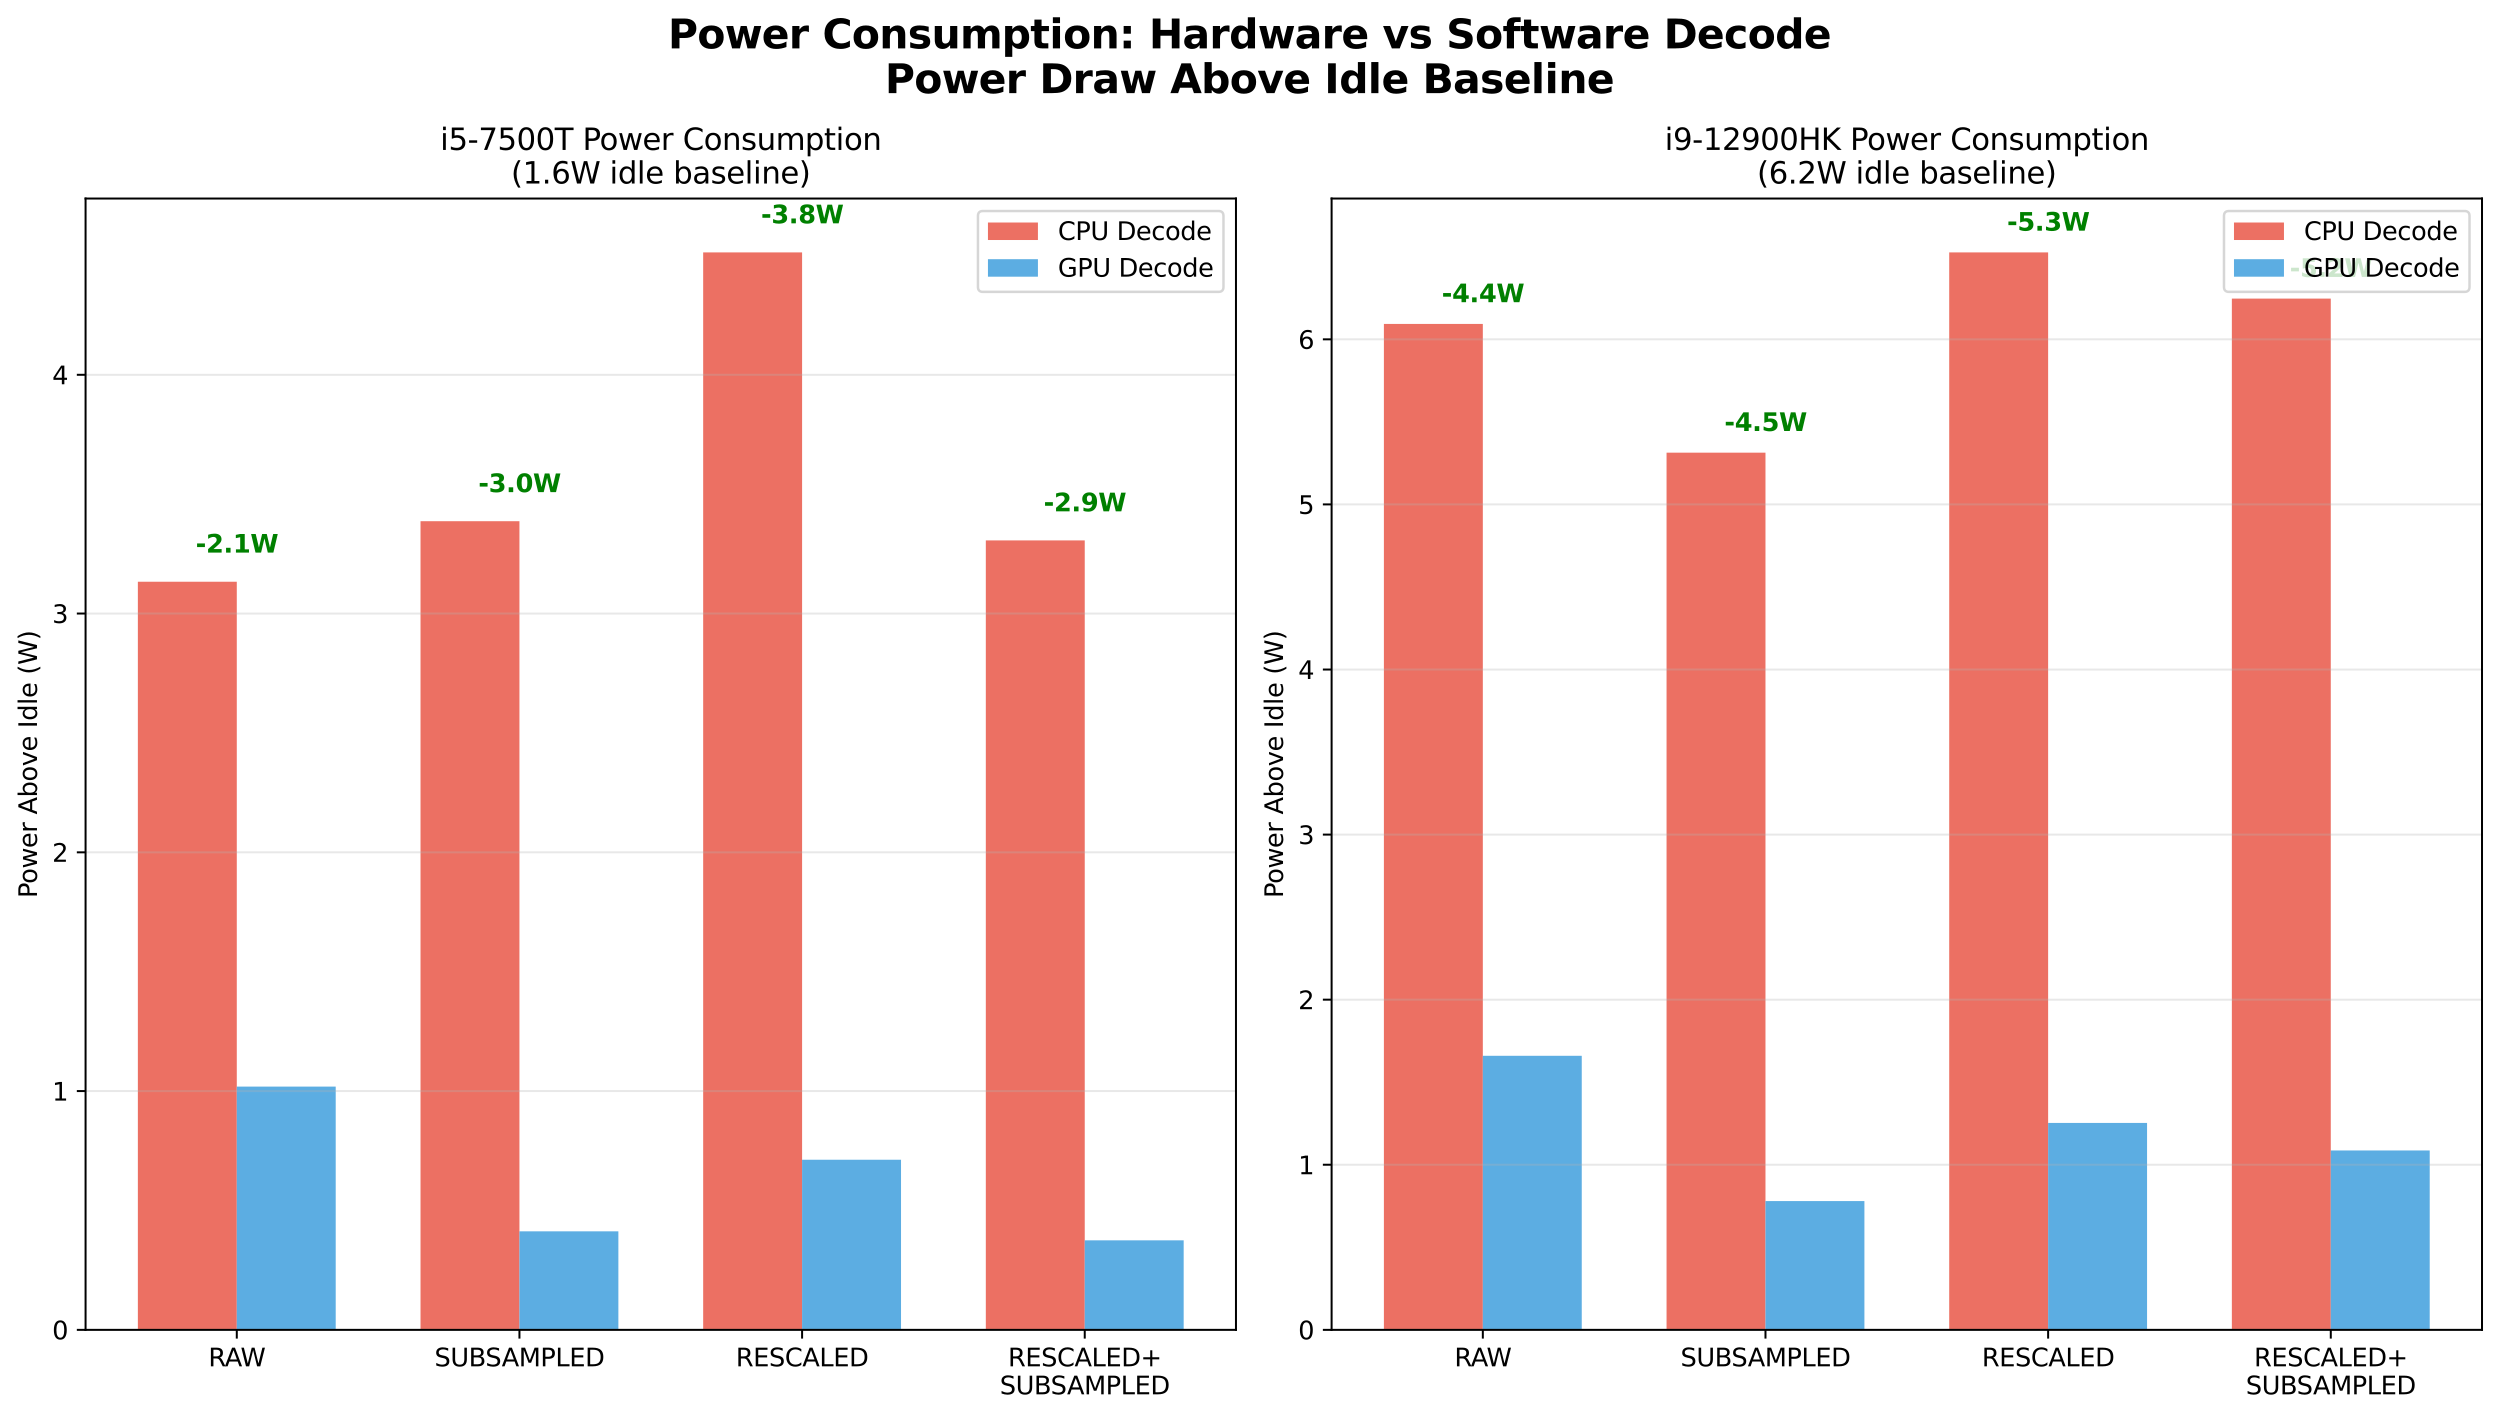 <?xml version="1.0" encoding="utf-8" standalone="no"?>
<!DOCTYPE svg PUBLIC "-//W3C//DTD SVG 1.1//EN"
  "http://www.w3.org/Graphics/SVG/1.1/DTD/svg11.dtd">
<svg xmlns:xlink="http://www.w3.org/1999/xlink" width="1000.371pt" height="567.212pt" viewBox="0 0 1000.371 567.212" xmlns="http://www.w3.org/2000/svg" version="1.1">
 <defs>
  <style type="text/css">*{stroke-linejoin: round; stroke-linecap: butt}</style>
 </defs>
 <g id="figure_1">
  <g id="patch_1">
   <path d="M 0 567.212 
L 1000.371 567.212 
L 1000.371 0 
L 0 0 
z
" style="fill: #ffffff"/>
  </g>
  <g id="axes_1">
   <g id="patch_2">
    <path d="M 34.241 532.136 
L 494.571 532.136 
L 494.571 79.44 
L 34.241 79.44 
z
" style="fill: #ffffff"/>
   </g>
   <g id="patch_3">
    <path d="M 55.165 532.136 
L 94.751 532.136 
L 94.751 232.767 
L 55.165 232.767 
z
" clip-path="url(#pfefdb87fc6)" style="fill: #e74c3c; opacity: 0.8"/>
   </g>
   <g id="patch_4">
    <path d="M 168.268 532.136 
L 207.854 532.136 
L 207.854 208.563 
L 168.268 208.563 
z
" clip-path="url(#pfefdb87fc6)" style="fill: #e74c3c; opacity: 0.8"/>
   </g>
   <g id="patch_5">
    <path d="M 281.371 532.136 
L 320.957 532.136 
L 320.957 100.997 
L 281.371 100.997 
z
" clip-path="url(#pfefdb87fc6)" style="fill: #e74c3c; opacity: 0.8"/>
   </g>
   <g id="patch_6">
    <path d="M 394.474 532.136 
L 434.06 532.136 
L 434.06 216.246 
L 394.474 216.246 
z
" clip-path="url(#pfefdb87fc6)" style="fill: #e74c3c; opacity: 0.8"/>
   </g>
   <g id="patch_7">
    <path d="M 94.751 532.136 
L 134.337 532.136 
L 134.337 434.801 
L 94.751 434.801 
z
" clip-path="url(#pfefdb87fc6)" style="fill: #3498db; opacity: 0.8"/>
   </g>
   <g id="patch_8">
    <path d="M 207.854 532.136 
L 247.44 532.136 
L 247.44 492.724 
L 207.854 492.724 
z
" clip-path="url(#pfefdb87fc6)" style="fill: #3498db; opacity: 0.8"/>
   </g>
   <g id="patch_9">
    <path d="M 320.957 532.136 
L 360.543 532.136 
L 360.543 464.061 
L 320.957 464.061 
z
" clip-path="url(#pfefdb87fc6)" style="fill: #3498db; opacity: 0.8"/>
   </g>
   <g id="patch_10">
    <path d="M 434.06 532.136 
L 473.647 532.136 
L 473.647 496.307 
L 434.06 496.307 
z
" clip-path="url(#pfefdb87fc6)" style="fill: #3498db; opacity: 0.8"/>
   </g>
   <g id="matplotlib.axis_1">
    <g id="xtick_1">
     <g id="line2d_1">
      <defs>
       <path id="mb74b9a1895" d="M 0 0 
L 0 3.5 
" style="stroke: #000000; stroke-width: 0.8"/>
      </defs>
      <g>
       <use xlink:href="#mb74b9a1895" x="94.751" y="532.136" style="stroke: #000000; stroke-width: 0.8"/>
      </g>
     </g>
     <g id="text_1">
      <!-- RAW -->
      <g transform="translate(83.388 546.734) scale(0.1 -0.1)">
       <defs>
        <path id="DejaVuSans-52" d="M 2841 2188 
Q 3044 2119 3236 1894 
Q 3428 1669 3622 1275 
L 4263 0 
L 3584 0 
L 2988 1197 
Q 2756 1666 2539 1819 
Q 2322 1972 1947 1972 
L 1259 1972 
L 1259 0 
L 628 0 
L 628 4666 
L 2053 4666 
Q 2853 4666 3247 4331 
Q 3641 3997 3641 3322 
Q 3641 2881 3436 2590 
Q 3231 2300 2841 2188 
z
M 1259 4147 
L 1259 2491 
L 2053 2491 
Q 2509 2491 2742 2702 
Q 2975 2913 2975 3322 
Q 2975 3731 2742 3939 
Q 2509 4147 2053 4147 
L 1259 4147 
z
" transform="scale(0.016)"/>
        <path id="DejaVuSans-41" d="M 2188 4044 
L 1331 1722 
L 3047 1722 
L 2188 4044 
z
M 1831 4666 
L 2547 4666 
L 4325 0 
L 3669 0 
L 3244 1197 
L 1141 1197 
L 716 0 
L 50 0 
L 1831 4666 
z
" transform="scale(0.016)"/>
        <path id="DejaVuSans-57" d="M 213 4666 
L 850 4666 
L 1831 722 
L 2809 4666 
L 3519 4666 
L 4500 722 
L 5478 4666 
L 6119 4666 
L 4947 0 
L 4153 0 
L 3169 4050 
L 2175 0 
L 1381 0 
L 213 4666 
z
" transform="scale(0.016)"/>
       </defs>
       <use xlink:href="#DejaVuSans-52"/>
       <use xlink:href="#DejaVuSans-41" transform="translate(65.482 0)"/>
       <use xlink:href="#DejaVuSans-57" transform="translate(128.391 0)"/>
      </g>
     </g>
    </g>
    <g id="xtick_2">
     <g id="line2d_2">
      <g>
       <use xlink:href="#mb74b9a1895" x="207.854" y="532.136" style="stroke: #000000; stroke-width: 0.8"/>
      </g>
     </g>
     <g id="text_2">
      <!-- SUBSAMPLED -->
      <g transform="translate(173.865 546.734) scale(0.1 -0.1)">
       <defs>
        <path id="DejaVuSans-53" d="M 3425 4513 
L 3425 3897 
Q 3066 4069 2747 4153 
Q 2428 4238 2131 4238 
Q 1616 4238 1336 4038 
Q 1056 3838 1056 3469 
Q 1056 3159 1242 3001 
Q 1428 2844 1947 2747 
L 2328 2669 
Q 3034 2534 3370 2195 
Q 3706 1856 3706 1288 
Q 3706 609 3251 259 
Q 2797 -91 1919 -91 
Q 1588 -91 1214 -16 
Q 841 59 441 206 
L 441 856 
Q 825 641 1194 531 
Q 1563 422 1919 422 
Q 2459 422 2753 634 
Q 3047 847 3047 1241 
Q 3047 1584 2836 1778 
Q 2625 1972 2144 2069 
L 1759 2144 
Q 1053 2284 737 2584 
Q 422 2884 422 3419 
Q 422 4038 858 4394 
Q 1294 4750 2059 4750 
Q 2388 4750 2728 4690 
Q 3069 4631 3425 4513 
z
" transform="scale(0.016)"/>
        <path id="DejaVuSans-55" d="M 556 4666 
L 1191 4666 
L 1191 1831 
Q 1191 1081 1462 751 
Q 1734 422 2344 422 
Q 2950 422 3222 751 
Q 3494 1081 3494 1831 
L 3494 4666 
L 4128 4666 
L 4128 1753 
Q 4128 841 3676 375 
Q 3225 -91 2344 -91 
Q 1459 -91 1007 375 
Q 556 841 556 1753 
L 556 4666 
z
" transform="scale(0.016)"/>
        <path id="DejaVuSans-42" d="M 1259 2228 
L 1259 519 
L 2272 519 
Q 2781 519 3026 730 
Q 3272 941 3272 1375 
Q 3272 1813 3026 2020 
Q 2781 2228 2272 2228 
L 1259 2228 
z
M 1259 4147 
L 1259 2741 
L 2194 2741 
Q 2656 2741 2882 2914 
Q 3109 3088 3109 3444 
Q 3109 3797 2882 3972 
Q 2656 4147 2194 4147 
L 1259 4147 
z
M 628 4666 
L 2241 4666 
Q 2963 4666 3353 4366 
Q 3744 4066 3744 3513 
Q 3744 3084 3544 2831 
Q 3344 2578 2956 2516 
Q 3422 2416 3680 2098 
Q 3938 1781 3938 1306 
Q 3938 681 3513 340 
Q 3088 0 2303 0 
L 628 0 
L 628 4666 
z
" transform="scale(0.016)"/>
        <path id="DejaVuSans-4d" d="M 628 4666 
L 1569 4666 
L 2759 1491 
L 3956 4666 
L 4897 4666 
L 4897 0 
L 4281 0 
L 4281 4097 
L 3078 897 
L 2444 897 
L 1241 4097 
L 1241 0 
L 628 0 
L 628 4666 
z
" transform="scale(0.016)"/>
        <path id="DejaVuSans-50" d="M 1259 4147 
L 1259 2394 
L 2053 2394 
Q 2494 2394 2734 2622 
Q 2975 2850 2975 3272 
Q 2975 3691 2734 3919 
Q 2494 4147 2053 4147 
L 1259 4147 
z
M 628 4666 
L 2053 4666 
Q 2838 4666 3239 4311 
Q 3641 3956 3641 3272 
Q 3641 2581 3239 2228 
Q 2838 1875 2053 1875 
L 1259 1875 
L 1259 0 
L 628 0 
L 628 4666 
z
" transform="scale(0.016)"/>
        <path id="DejaVuSans-4c" d="M 628 4666 
L 1259 4666 
L 1259 531 
L 3531 531 
L 3531 0 
L 628 0 
L 628 4666 
z
" transform="scale(0.016)"/>
        <path id="DejaVuSans-45" d="M 628 4666 
L 3578 4666 
L 3578 4134 
L 1259 4134 
L 1259 2753 
L 3481 2753 
L 3481 2222 
L 1259 2222 
L 1259 531 
L 3634 531 
L 3634 0 
L 628 0 
L 628 4666 
z
" transform="scale(0.016)"/>
        <path id="DejaVuSans-44" d="M 1259 4147 
L 1259 519 
L 2022 519 
Q 2988 519 3436 956 
Q 3884 1394 3884 2338 
Q 3884 3275 3436 3711 
Q 2988 4147 2022 4147 
L 1259 4147 
z
M 628 4666 
L 1925 4666 
Q 3281 4666 3915 4102 
Q 4550 3538 4550 2338 
Q 4550 1131 3912 565 
Q 3275 0 1925 0 
L 628 0 
L 628 4666 
z
" transform="scale(0.016)"/>
       </defs>
       <use xlink:href="#DejaVuSans-53"/>
       <use xlink:href="#DejaVuSans-55" transform="translate(63.477 0)"/>
       <use xlink:href="#DejaVuSans-42" transform="translate(136.67 0)"/>
       <use xlink:href="#DejaVuSans-53" transform="translate(203.523 0)"/>
       <use xlink:href="#DejaVuSans-41" transform="translate(268.875 0)"/>
       <use xlink:href="#DejaVuSans-4d" transform="translate(337.283 0)"/>
       <use xlink:href="#DejaVuSans-50" transform="translate(423.562 0)"/>
       <use xlink:href="#DejaVuSans-4c" transform="translate(483.865 0)"/>
       <use xlink:href="#DejaVuSans-45" transform="translate(539.578 0)"/>
       <use xlink:href="#DejaVuSans-44" transform="translate(602.762 0)"/>
      </g>
     </g>
    </g>
    <g id="xtick_3">
     <g id="line2d_3">
      <g>
       <use xlink:href="#mb74b9a1895" x="320.957" y="532.136" style="stroke: #000000; stroke-width: 0.8"/>
      </g>
     </g>
     <g id="text_3">
      <!-- RESCALED -->
      <g transform="translate(294.442 546.734) scale(0.1 -0.1)">
       <defs>
        <path id="DejaVuSans-43" d="M 4122 4306 
L 4122 3641 
Q 3803 3938 3442 4084 
Q 3081 4231 2675 4231 
Q 1875 4231 1450 3742 
Q 1025 3253 1025 2328 
Q 1025 1406 1450 917 
Q 1875 428 2675 428 
Q 3081 428 3442 575 
Q 3803 722 4122 1019 
L 4122 359 
Q 3791 134 3420 21 
Q 3050 -91 2638 -91 
Q 1578 -91 968 557 
Q 359 1206 359 2328 
Q 359 3453 968 4101 
Q 1578 4750 2638 4750 
Q 3056 4750 3426 4639 
Q 3797 4528 4122 4306 
z
" transform="scale(0.016)"/>
       </defs>
       <use xlink:href="#DejaVuSans-52"/>
       <use xlink:href="#DejaVuSans-45" transform="translate(69.482 0)"/>
       <use xlink:href="#DejaVuSans-53" transform="translate(132.666 0)"/>
       <use xlink:href="#DejaVuSans-43" transform="translate(196.143 0)"/>
       <use xlink:href="#DejaVuSans-41" transform="translate(265.967 0)"/>
       <use xlink:href="#DejaVuSans-4c" transform="translate(334.375 0)"/>
       <use xlink:href="#DejaVuSans-45" transform="translate(390.088 0)"/>
       <use xlink:href="#DejaVuSans-44" transform="translate(453.271 0)"/>
      </g>
     </g>
    </g>
    <g id="xtick_4">
     <g id="line2d_4">
      <g>
       <use xlink:href="#mb74b9a1895" x="434.06" y="532.136" style="stroke: #000000; stroke-width: 0.8"/>
      </g>
     </g>
     <g id="text_4">
      <!-- RESCALED+ -->
      <g transform="translate(403.356 546.734) scale(0.1 -0.1)">
       <defs>
        <path id="DejaVuSans-2b" d="M 2944 4013 
L 2944 2272 
L 4684 2272 
L 4684 1741 
L 2944 1741 
L 2944 0 
L 2419 0 
L 2419 1741 
L 678 1741 
L 678 2272 
L 2419 2272 
L 2419 4013 
L 2944 4013 
z
" transform="scale(0.016)"/>
       </defs>
       <use xlink:href="#DejaVuSans-52"/>
       <use xlink:href="#DejaVuSans-45" transform="translate(69.482 0)"/>
       <use xlink:href="#DejaVuSans-53" transform="translate(132.666 0)"/>
       <use xlink:href="#DejaVuSans-43" transform="translate(196.143 0)"/>
       <use xlink:href="#DejaVuSans-41" transform="translate(265.967 0)"/>
       <use xlink:href="#DejaVuSans-4c" transform="translate(334.375 0)"/>
       <use xlink:href="#DejaVuSans-45" transform="translate(390.088 0)"/>
       <use xlink:href="#DejaVuSans-44" transform="translate(453.271 0)"/>
       <use xlink:href="#DejaVuSans-2b" transform="translate(530.273 0)"/>
      </g>
      <!-- SUBSAMPLED -->
      <g transform="translate(400.071 557.932) scale(0.1 -0.1)">
       <use xlink:href="#DejaVuSans-53"/>
       <use xlink:href="#DejaVuSans-55" transform="translate(63.477 0)"/>
       <use xlink:href="#DejaVuSans-42" transform="translate(136.67 0)"/>
       <use xlink:href="#DejaVuSans-53" transform="translate(203.523 0)"/>
       <use xlink:href="#DejaVuSans-41" transform="translate(268.875 0)"/>
       <use xlink:href="#DejaVuSans-4d" transform="translate(337.283 0)"/>
       <use xlink:href="#DejaVuSans-50" transform="translate(423.562 0)"/>
       <use xlink:href="#DejaVuSans-4c" transform="translate(483.865 0)"/>
       <use xlink:href="#DejaVuSans-45" transform="translate(539.578 0)"/>
       <use xlink:href="#DejaVuSans-44" transform="translate(602.762 0)"/>
      </g>
     </g>
    </g>
   </g>
   <g id="matplotlib.axis_2">
    <g id="ytick_1">
     <g id="line2d_5">
      <path d="M 34.241 532.136 
L 494.571 532.136 
" clip-path="url(#pfefdb87fc6)" style="fill: none; stroke: #b0b0b0; stroke-opacity: 0.3; stroke-width: 0.8; stroke-linecap: square"/>
     </g>
     <g id="line2d_6">
      <defs>
       <path id="m507361b511" d="M 0 0 
L -3.5 0 
" style="stroke: #000000; stroke-width: 0.8"/>
      </defs>
      <g>
       <use xlink:href="#m507361b511" x="34.241" y="532.136" style="stroke: #000000; stroke-width: 0.8"/>
      </g>
     </g>
     <g id="text_5">
      <!-- 0 -->
      <g transform="translate(20.878 535.935) scale(0.1 -0.1)">
       <defs>
        <path id="DejaVuSans-30" d="M 2034 4250 
Q 1547 4250 1301 3770 
Q 1056 3291 1056 2328 
Q 1056 1369 1301 889 
Q 1547 409 2034 409 
Q 2525 409 2770 889 
Q 3016 1369 3016 2328 
Q 3016 3291 2770 3770 
Q 2525 4250 2034 4250 
z
M 2034 4750 
Q 2819 4750 3233 4129 
Q 3647 3509 3647 2328 
Q 3647 1150 3233 529 
Q 2819 -91 2034 -91 
Q 1250 -91 836 529 
Q 422 1150 422 2328 
Q 422 3509 836 4129 
Q 1250 4750 2034 4750 
z
" transform="scale(0.016)"/>
       </defs>
       <use xlink:href="#DejaVuSans-30"/>
      </g>
     </g>
    </g>
    <g id="ytick_2">
     <g id="line2d_7">
      <path d="M 34.241 436.593 
L 494.571 436.593 
" clip-path="url(#pfefdb87fc6)" style="fill: none; stroke: #b0b0b0; stroke-opacity: 0.3; stroke-width: 0.8; stroke-linecap: square"/>
     </g>
     <g id="line2d_8">
      <g>
       <use xlink:href="#m507361b511" x="34.241" y="436.593" style="stroke: #000000; stroke-width: 0.8"/>
      </g>
     </g>
     <g id="text_6">
      <!-- 1 -->
      <g transform="translate(20.878 440.392) scale(0.1 -0.1)">
       <defs>
        <path id="DejaVuSans-31" d="M 794 531 
L 1825 531 
L 1825 4091 
L 703 3866 
L 703 4441 
L 1819 4666 
L 2450 4666 
L 2450 531 
L 3481 531 
L 3481 0 
L 794 0 
L 794 531 
z
" transform="scale(0.016)"/>
       </defs>
       <use xlink:href="#DejaVuSans-31"/>
      </g>
     </g>
    </g>
    <g id="ytick_3">
     <g id="line2d_9">
      <path d="M 34.241 341.049 
L 494.571 341.049 
" clip-path="url(#pfefdb87fc6)" style="fill: none; stroke: #b0b0b0; stroke-opacity: 0.3; stroke-width: 0.8; stroke-linecap: square"/>
     </g>
     <g id="line2d_10">
      <g>
       <use xlink:href="#m507361b511" x="34.241" y="341.049" style="stroke: #000000; stroke-width: 0.8"/>
      </g>
     </g>
     <g id="text_7">
      <!-- 2 -->
      <g transform="translate(20.878 344.849) scale(0.1 -0.1)">
       <defs>
        <path id="DejaVuSans-32" d="M 1228 531 
L 3431 531 
L 3431 0 
L 469 0 
L 469 531 
Q 828 903 1448 1529 
Q 2069 2156 2228 2338 
Q 2531 2678 2651 2914 
Q 2772 3150 2772 3378 
Q 2772 3750 2511 3984 
Q 2250 4219 1831 4219 
Q 1534 4219 1204 4116 
Q 875 4013 500 3803 
L 500 4441 
Q 881 4594 1212 4672 
Q 1544 4750 1819 4750 
Q 2544 4750 2975 4387 
Q 3406 4025 3406 3419 
Q 3406 3131 3298 2873 
Q 3191 2616 2906 2266 
Q 2828 2175 2409 1742 
Q 1991 1309 1228 531 
z
" transform="scale(0.016)"/>
       </defs>
       <use xlink:href="#DejaVuSans-32"/>
      </g>
     </g>
    </g>
    <g id="ytick_4">
     <g id="line2d_11">
      <path d="M 34.241 245.506 
L 494.571 245.506 
" clip-path="url(#pfefdb87fc6)" style="fill: none; stroke: #b0b0b0; stroke-opacity: 0.3; stroke-width: 0.8; stroke-linecap: square"/>
     </g>
     <g id="line2d_12">
      <g>
       <use xlink:href="#m507361b511" x="34.241" y="245.506" style="stroke: #000000; stroke-width: 0.8"/>
      </g>
     </g>
     <g id="text_8">
      <!-- 3 -->
      <g transform="translate(20.878 249.305) scale(0.1 -0.1)">
       <defs>
        <path id="DejaVuSans-33" d="M 2597 2516 
Q 3050 2419 3304 2112 
Q 3559 1806 3559 1356 
Q 3559 666 3084 287 
Q 2609 -91 1734 -91 
Q 1441 -91 1130 -33 
Q 819 25 488 141 
L 488 750 
Q 750 597 1062 519 
Q 1375 441 1716 441 
Q 2309 441 2620 675 
Q 2931 909 2931 1356 
Q 2931 1769 2642 2001 
Q 2353 2234 1838 2234 
L 1294 2234 
L 1294 2753 
L 1863 2753 
Q 2328 2753 2575 2939 
Q 2822 3125 2822 3475 
Q 2822 3834 2567 4026 
Q 2313 4219 1838 4219 
Q 1578 4219 1281 4162 
Q 984 4106 628 3988 
L 628 4550 
Q 988 4650 1302 4700 
Q 1616 4750 1894 4750 
Q 2613 4750 3031 4423 
Q 3450 4097 3450 3541 
Q 3450 3153 3228 2886 
Q 3006 2619 2597 2516 
z
" transform="scale(0.016)"/>
       </defs>
       <use xlink:href="#DejaVuSans-33"/>
      </g>
     </g>
    </g>
    <g id="ytick_5">
     <g id="line2d_13">
      <path d="M 34.241 149.963 
L 494.571 149.963 
" clip-path="url(#pfefdb87fc6)" style="fill: none; stroke: #b0b0b0; stroke-opacity: 0.3; stroke-width: 0.8; stroke-linecap: square"/>
     </g>
     <g id="line2d_14">
      <g>
       <use xlink:href="#m507361b511" x="34.241" y="149.963" style="stroke: #000000; stroke-width: 0.8"/>
      </g>
     </g>
     <g id="text_9">
      <!-- 4 -->
      <g transform="translate(20.878 153.762) scale(0.1 -0.1)">
       <defs>
        <path id="DejaVuSans-34" d="M 2419 4116 
L 825 1625 
L 2419 1625 
L 2419 4116 
z
M 2253 4666 
L 3047 4666 
L 3047 1625 
L 3713 1625 
L 3713 1100 
L 3047 1100 
L 3047 0 
L 2419 0 
L 2419 1100 
L 313 1100 
L 313 1709 
L 2253 4666 
z
" transform="scale(0.016)"/>
       </defs>
       <use xlink:href="#DejaVuSans-34"/>
      </g>
     </g>
    </g>
    <g id="text_10">
     <!-- Power Above Idle (W) -->
     <g transform="translate(14.798 359.319) rotate(-90) scale(0.1 -0.1)">
      <defs>
       <path id="DejaVuSans-6f" d="M 1959 3097 
Q 1497 3097 1228 2736 
Q 959 2375 959 1747 
Q 959 1119 1226 758 
Q 1494 397 1959 397 
Q 2419 397 2687 759 
Q 2956 1122 2956 1747 
Q 2956 2369 2687 2733 
Q 2419 3097 1959 3097 
z
M 1959 3584 
Q 2709 3584 3137 3096 
Q 3566 2609 3566 1747 
Q 3566 888 3137 398 
Q 2709 -91 1959 -91 
Q 1206 -91 779 398 
Q 353 888 353 1747 
Q 353 2609 779 3096 
Q 1206 3584 1959 3584 
z
" transform="scale(0.016)"/>
       <path id="DejaVuSans-77" d="M 269 3500 
L 844 3500 
L 1563 769 
L 2278 3500 
L 2956 3500 
L 3675 769 
L 4391 3500 
L 4966 3500 
L 4050 0 
L 3372 0 
L 2619 2869 
L 1863 0 
L 1184 0 
L 269 3500 
z
" transform="scale(0.016)"/>
       <path id="DejaVuSans-65" d="M 3597 1894 
L 3597 1613 
L 953 1613 
Q 991 1019 1311 708 
Q 1631 397 2203 397 
Q 2534 397 2845 478 
Q 3156 559 3463 722 
L 3463 178 
Q 3153 47 2828 -22 
Q 2503 -91 2169 -91 
Q 1331 -91 842 396 
Q 353 884 353 1716 
Q 353 2575 817 3079 
Q 1281 3584 2069 3584 
Q 2775 3584 3186 3129 
Q 3597 2675 3597 1894 
z
M 3022 2063 
Q 3016 2534 2758 2815 
Q 2500 3097 2075 3097 
Q 1594 3097 1305 2825 
Q 1016 2553 972 2059 
L 3022 2063 
z
" transform="scale(0.016)"/>
       <path id="DejaVuSans-72" d="M 2631 2963 
Q 2534 3019 2420 3045 
Q 2306 3072 2169 3072 
Q 1681 3072 1420 2755 
Q 1159 2438 1159 1844 
L 1159 0 
L 581 0 
L 581 3500 
L 1159 3500 
L 1159 2956 
Q 1341 3275 1631 3429 
Q 1922 3584 2338 3584 
Q 2397 3584 2469 3576 
Q 2541 3569 2628 3553 
L 2631 2963 
z
" transform="scale(0.016)"/>
       <path id="DejaVuSans-20" transform="scale(0.016)"/>
       <path id="DejaVuSans-62" d="M 3116 1747 
Q 3116 2381 2855 2742 
Q 2594 3103 2138 3103 
Q 1681 3103 1420 2742 
Q 1159 2381 1159 1747 
Q 1159 1113 1420 752 
Q 1681 391 2138 391 
Q 2594 391 2855 752 
Q 3116 1113 3116 1747 
z
M 1159 2969 
Q 1341 3281 1617 3432 
Q 1894 3584 2278 3584 
Q 2916 3584 3314 3078 
Q 3713 2572 3713 1747 
Q 3713 922 3314 415 
Q 2916 -91 2278 -91 
Q 1894 -91 1617 61 
Q 1341 213 1159 525 
L 1159 0 
L 581 0 
L 581 4863 
L 1159 4863 
L 1159 2969 
z
" transform="scale(0.016)"/>
       <path id="DejaVuSans-76" d="M 191 3500 
L 800 3500 
L 1894 563 
L 2988 3500 
L 3597 3500 
L 2284 0 
L 1503 0 
L 191 3500 
z
" transform="scale(0.016)"/>
       <path id="DejaVuSans-49" d="M 628 4666 
L 1259 4666 
L 1259 0 
L 628 0 
L 628 4666 
z
" transform="scale(0.016)"/>
       <path id="DejaVuSans-64" d="M 2906 2969 
L 2906 4863 
L 3481 4863 
L 3481 0 
L 2906 0 
L 2906 525 
Q 2725 213 2448 61 
Q 2172 -91 1784 -91 
Q 1150 -91 751 415 
Q 353 922 353 1747 
Q 353 2572 751 3078 
Q 1150 3584 1784 3584 
Q 2172 3584 2448 3432 
Q 2725 3281 2906 2969 
z
M 947 1747 
Q 947 1113 1208 752 
Q 1469 391 1925 391 
Q 2381 391 2643 752 
Q 2906 1113 2906 1747 
Q 2906 2381 2643 2742 
Q 2381 3103 1925 3103 
Q 1469 3103 1208 2742 
Q 947 2381 947 1747 
z
" transform="scale(0.016)"/>
       <path id="DejaVuSans-6c" d="M 603 4863 
L 1178 4863 
L 1178 0 
L 603 0 
L 603 4863 
z
" transform="scale(0.016)"/>
       <path id="DejaVuSans-28" d="M 1984 4856 
Q 1566 4138 1362 3434 
Q 1159 2731 1159 2009 
Q 1159 1288 1364 580 
Q 1569 -128 1984 -844 
L 1484 -844 
Q 1016 -109 783 600 
Q 550 1309 550 2009 
Q 550 2706 781 3412 
Q 1013 4119 1484 4856 
L 1984 4856 
z
" transform="scale(0.016)"/>
       <path id="DejaVuSans-29" d="M 513 4856 
L 1013 4856 
Q 1481 4119 1714 3412 
Q 1947 2706 1947 2009 
Q 1947 1309 1714 600 
Q 1481 -109 1013 -844 
L 513 -844 
Q 928 -128 1133 580 
Q 1338 1288 1338 2009 
Q 1338 2731 1133 3434 
Q 928 4138 513 4856 
z
" transform="scale(0.016)"/>
      </defs>
      <use xlink:href="#DejaVuSans-50"/>
      <use xlink:href="#DejaVuSans-6f" transform="translate(56.678 0)"/>
      <use xlink:href="#DejaVuSans-77" transform="translate(117.859 0)"/>
      <use xlink:href="#DejaVuSans-65" transform="translate(199.646 0)"/>
      <use xlink:href="#DejaVuSans-72" transform="translate(261.17 0)"/>
      <use xlink:href="#DejaVuSans-20" transform="translate(302.283 0)"/>
      <use xlink:href="#DejaVuSans-41" transform="translate(334.07 0)"/>
      <use xlink:href="#DejaVuSans-62" transform="translate(402.479 0)"/>
      <use xlink:href="#DejaVuSans-6f" transform="translate(465.955 0)"/>
      <use xlink:href="#DejaVuSans-76" transform="translate(527.137 0)"/>
      <use xlink:href="#DejaVuSans-65" transform="translate(586.316 0)"/>
      <use xlink:href="#DejaVuSans-20" transform="translate(647.84 0)"/>
      <use xlink:href="#DejaVuSans-49" transform="translate(679.627 0)"/>
      <use xlink:href="#DejaVuSans-64" transform="translate(709.119 0)"/>
      <use xlink:href="#DejaVuSans-6c" transform="translate(772.596 0)"/>
      <use xlink:href="#DejaVuSans-65" transform="translate(800.379 0)"/>
      <use xlink:href="#DejaVuSans-20" transform="translate(861.902 0)"/>
      <use xlink:href="#DejaVuSans-28" transform="translate(893.689 0)"/>
      <use xlink:href="#DejaVuSans-57" transform="translate(932.703 0)"/>
      <use xlink:href="#DejaVuSans-29" transform="translate(1031.58 0)"/>
     </g>
    </g>
   </g>
   <g id="patch_11">
    <path d="M 34.241 532.136 
L 34.241 79.44 
" style="fill: none; stroke: #000000; stroke-width: 0.8; stroke-linejoin: miter; stroke-linecap: square"/>
   </g>
   <g id="patch_12">
    <path d="M 494.571 532.136 
L 494.571 79.44 
" style="fill: none; stroke: #000000; stroke-width: 0.8; stroke-linejoin: miter; stroke-linecap: square"/>
   </g>
   <g id="patch_13">
    <path d="M 34.241 532.136 
L 494.571 532.136 
" style="fill: none; stroke: #000000; stroke-width: 0.8; stroke-linejoin: miter; stroke-linecap: square"/>
   </g>
   <g id="patch_14">
    <path d="M 34.241 79.44 
L 494.571 79.44 
" style="fill: none; stroke: #000000; stroke-width: 0.8; stroke-linejoin: miter; stroke-linecap: square"/>
   </g>
   <g id="text_11">
    <!-- -2.1W -->
    <g style="fill: #008000" transform="translate(78.304 221.133) scale(0.1 -0.1)">
     <defs>
      <path id="DejaVuSans-Bold-2d" d="M 347 2297 
L 2309 2297 
L 2309 1388 
L 347 1388 
L 347 2297 
z
" transform="scale(0.016)"/>
      <path id="DejaVuSans-Bold-32" d="M 1844 884 
L 3897 884 
L 3897 0 
L 506 0 
L 506 884 
L 2209 2388 
Q 2438 2594 2547 2791 
Q 2656 2988 2656 3200 
Q 2656 3528 2436 3728 
Q 2216 3928 1850 3928 
Q 1569 3928 1234 3808 
Q 900 3688 519 3450 
L 519 4475 
Q 925 4609 1322 4679 
Q 1719 4750 2100 4750 
Q 2938 4750 3402 4381 
Q 3866 4013 3866 3353 
Q 3866 2972 3669 2642 
Q 3472 2313 2841 1759 
L 1844 884 
z
" transform="scale(0.016)"/>
      <path id="DejaVuSans-Bold-2e" d="M 653 1209 
L 1778 1209 
L 1778 0 
L 653 0 
L 653 1209 
z
" transform="scale(0.016)"/>
      <path id="DejaVuSans-Bold-31" d="M 750 831 
L 1813 831 
L 1813 3847 
L 722 3622 
L 722 4441 
L 1806 4666 
L 2950 4666 
L 2950 831 
L 4013 831 
L 4013 0 
L 750 0 
L 750 831 
z
" transform="scale(0.016)"/>
      <path id="DejaVuSans-Bold-57" d="M 191 4666 
L 1344 4666 
L 2150 1275 
L 2950 4666 
L 4109 4666 
L 4909 1275 
L 5716 4666 
L 6859 4666 
L 5759 0 
L 4372 0 
L 3525 3547 
L 2688 0 
L 1300 0 
L 191 4666 
z
" transform="scale(0.016)"/>
     </defs>
     <use xlink:href="#DejaVuSans-Bold-2d"/>
     <use xlink:href="#DejaVuSans-Bold-32" transform="translate(41.504 0)"/>
     <use xlink:href="#DejaVuSans-Bold-2e" transform="translate(111.084 0)"/>
     <use xlink:href="#DejaVuSans-Bold-31" transform="translate(149.072 0)"/>
     <use xlink:href="#DejaVuSans-Bold-57" transform="translate(218.652 0)"/>
    </g>
   </g>
   <g id="text_12">
    <!-- -3.0W -->
    <g style="fill: #008000" transform="translate(191.407 196.929) scale(0.1 -0.1)">
     <defs>
      <path id="DejaVuSans-Bold-33" d="M 2981 2516 
Q 3453 2394 3698 2092 
Q 3944 1791 3944 1325 
Q 3944 631 3412 270 
Q 2881 -91 1863 -91 
Q 1503 -91 1142 -33 
Q 781 25 428 141 
L 428 1069 
Q 766 900 1098 814 
Q 1431 728 1753 728 
Q 2231 728 2486 893 
Q 2741 1059 2741 1369 
Q 2741 1688 2480 1852 
Q 2219 2016 1709 2016 
L 1228 2016 
L 1228 2791 
L 1734 2791 
Q 2188 2791 2409 2933 
Q 2631 3075 2631 3366 
Q 2631 3634 2415 3781 
Q 2200 3928 1806 3928 
Q 1516 3928 1219 3862 
Q 922 3797 628 3669 
L 628 4550 
Q 984 4650 1334 4700 
Q 1684 4750 2022 4750 
Q 2931 4750 3382 4451 
Q 3834 4153 3834 3553 
Q 3834 3144 3618 2883 
Q 3403 2622 2981 2516 
z
" transform="scale(0.016)"/>
      <path id="DejaVuSans-Bold-30" d="M 2944 2338 
Q 2944 3213 2780 3570 
Q 2616 3928 2228 3928 
Q 1841 3928 1675 3570 
Q 1509 3213 1509 2338 
Q 1509 1453 1675 1090 
Q 1841 728 2228 728 
Q 2613 728 2778 1090 
Q 2944 1453 2944 2338 
z
M 4147 2328 
Q 4147 1169 3647 539 
Q 3147 -91 2228 -91 
Q 1306 -91 806 539 
Q 306 1169 306 2328 
Q 306 3491 806 4120 
Q 1306 4750 2228 4750 
Q 3147 4750 3647 4120 
Q 4147 3491 4147 2328 
z
" transform="scale(0.016)"/>
     </defs>
     <use xlink:href="#DejaVuSans-Bold-2d"/>
     <use xlink:href="#DejaVuSans-Bold-33" transform="translate(41.504 0)"/>
     <use xlink:href="#DejaVuSans-Bold-2e" transform="translate(111.084 0)"/>
     <use xlink:href="#DejaVuSans-Bold-30" transform="translate(149.072 0)"/>
     <use xlink:href="#DejaVuSans-Bold-57" transform="translate(218.652 0)"/>
    </g>
   </g>
   <g id="text_13">
    <!-- -3.8W -->
    <g style="fill: #008000" transform="translate(304.51 89.363) scale(0.1 -0.1)">
     <defs>
      <path id="DejaVuSans-Bold-38" d="M 2228 2088 
Q 1891 2088 1709 1903 
Q 1528 1719 1528 1375 
Q 1528 1031 1709 848 
Q 1891 666 2228 666 
Q 2563 666 2741 848 
Q 2919 1031 2919 1375 
Q 2919 1722 2741 1905 
Q 2563 2088 2228 2088 
z
M 1350 2484 
Q 925 2613 709 2878 
Q 494 3144 494 3541 
Q 494 4131 934 4440 
Q 1375 4750 2228 4750 
Q 3075 4750 3515 4442 
Q 3956 4134 3956 3541 
Q 3956 3144 3739 2878 
Q 3522 2613 3097 2484 
Q 3572 2353 3814 2058 
Q 4056 1763 4056 1313 
Q 4056 619 3595 264 
Q 3134 -91 2228 -91 
Q 1319 -91 855 264 
Q 391 619 391 1313 
Q 391 1763 633 2058 
Q 875 2353 1350 2484 
z
M 1631 3419 
Q 1631 3141 1786 2991 
Q 1941 2841 2228 2841 
Q 2509 2841 2662 2991 
Q 2816 3141 2816 3419 
Q 2816 3697 2662 3845 
Q 2509 3994 2228 3994 
Q 1941 3994 1786 3844 
Q 1631 3694 1631 3419 
z
" transform="scale(0.016)"/>
     </defs>
     <use xlink:href="#DejaVuSans-Bold-2d"/>
     <use xlink:href="#DejaVuSans-Bold-33" transform="translate(41.504 0)"/>
     <use xlink:href="#DejaVuSans-Bold-2e" transform="translate(111.084 0)"/>
     <use xlink:href="#DejaVuSans-Bold-38" transform="translate(149.072 0)"/>
     <use xlink:href="#DejaVuSans-Bold-57" transform="translate(218.652 0)"/>
    </g>
   </g>
   <g id="text_14">
    <!-- -2.9W -->
    <g style="fill: #008000" transform="translate(417.614 204.612) scale(0.1 -0.1)">
     <defs>
      <path id="DejaVuSans-Bold-39" d="M 641 103 
L 641 966 
Q 928 831 1190 764 
Q 1453 697 1709 697 
Q 2247 697 2547 995 
Q 2847 1294 2900 1881 
Q 2688 1725 2447 1647 
Q 2206 1569 1925 1569 
Q 1209 1569 770 1986 
Q 331 2403 331 3084 
Q 331 3838 820 4291 
Q 1309 4744 2131 4744 
Q 3044 4744 3544 4128 
Q 4044 3513 4044 2388 
Q 4044 1231 3459 570 
Q 2875 -91 1856 -91 
Q 1528 -91 1228 -42 
Q 928 6 641 103 
z
M 2125 2350 
Q 2441 2350 2600 2554 
Q 2759 2759 2759 3169 
Q 2759 3575 2600 3781 
Q 2441 3988 2125 3988 
Q 1809 3988 1650 3781 
Q 1491 3575 1491 3169 
Q 1491 2759 1650 2554 
Q 1809 2350 2125 2350 
z
" transform="scale(0.016)"/>
     </defs>
     <use xlink:href="#DejaVuSans-Bold-2d"/>
     <use xlink:href="#DejaVuSans-Bold-32" transform="translate(41.504 0)"/>
     <use xlink:href="#DejaVuSans-Bold-2e" transform="translate(111.084 0)"/>
     <use xlink:href="#DejaVuSans-Bold-39" transform="translate(149.072 0)"/>
     <use xlink:href="#DejaVuSans-Bold-57" transform="translate(218.652 0)"/>
    </g>
   </g>
   <g id="text_15">
    <!-- i5-7500T Power Consumption -->
    <g transform="translate(176.133 60.003) scale(0.12 -0.12)">
     <defs>
      <path id="DejaVuSans-69" d="M 603 3500 
L 1178 3500 
L 1178 0 
L 603 0 
L 603 3500 
z
M 603 4863 
L 1178 4863 
L 1178 4134 
L 603 4134 
L 603 4863 
z
" transform="scale(0.016)"/>
      <path id="DejaVuSans-35" d="M 691 4666 
L 3169 4666 
L 3169 4134 
L 1269 4134 
L 1269 2991 
Q 1406 3038 1543 3061 
Q 1681 3084 1819 3084 
Q 2600 3084 3056 2656 
Q 3513 2228 3513 1497 
Q 3513 744 3044 326 
Q 2575 -91 1722 -91 
Q 1428 -91 1123 -41 
Q 819 9 494 109 
L 494 744 
Q 775 591 1075 516 
Q 1375 441 1709 441 
Q 2250 441 2565 725 
Q 2881 1009 2881 1497 
Q 2881 1984 2565 2268 
Q 2250 2553 1709 2553 
Q 1456 2553 1204 2497 
Q 953 2441 691 2322 
L 691 4666 
z
" transform="scale(0.016)"/>
      <path id="DejaVuSans-2d" d="M 313 2009 
L 1997 2009 
L 1997 1497 
L 313 1497 
L 313 2009 
z
" transform="scale(0.016)"/>
      <path id="DejaVuSans-37" d="M 525 4666 
L 3525 4666 
L 3525 4397 
L 1831 0 
L 1172 0 
L 2766 4134 
L 525 4134 
L 525 4666 
z
" transform="scale(0.016)"/>
      <path id="DejaVuSans-54" d="M -19 4666 
L 3928 4666 
L 3928 4134 
L 2272 4134 
L 2272 0 
L 1638 0 
L 1638 4134 
L -19 4134 
L -19 4666 
z
" transform="scale(0.016)"/>
      <path id="DejaVuSans-6e" d="M 3513 2113 
L 3513 0 
L 2938 0 
L 2938 2094 
Q 2938 2591 2744 2837 
Q 2550 3084 2163 3084 
Q 1697 3084 1428 2787 
Q 1159 2491 1159 1978 
L 1159 0 
L 581 0 
L 581 3500 
L 1159 3500 
L 1159 2956 
Q 1366 3272 1645 3428 
Q 1925 3584 2291 3584 
Q 2894 3584 3203 3211 
Q 3513 2838 3513 2113 
z
" transform="scale(0.016)"/>
      <path id="DejaVuSans-73" d="M 2834 3397 
L 2834 2853 
Q 2591 2978 2328 3040 
Q 2066 3103 1784 3103 
Q 1356 3103 1142 2972 
Q 928 2841 928 2578 
Q 928 2378 1081 2264 
Q 1234 2150 1697 2047 
L 1894 2003 
Q 2506 1872 2764 1633 
Q 3022 1394 3022 966 
Q 3022 478 2636 193 
Q 2250 -91 1575 -91 
Q 1294 -91 989 -36 
Q 684 19 347 128 
L 347 722 
Q 666 556 975 473 
Q 1284 391 1588 391 
Q 1994 391 2212 530 
Q 2431 669 2431 922 
Q 2431 1156 2273 1281 
Q 2116 1406 1581 1522 
L 1381 1569 
Q 847 1681 609 1914 
Q 372 2147 372 2553 
Q 372 3047 722 3315 
Q 1072 3584 1716 3584 
Q 2034 3584 2315 3537 
Q 2597 3491 2834 3397 
z
" transform="scale(0.016)"/>
      <path id="DejaVuSans-75" d="M 544 1381 
L 544 3500 
L 1119 3500 
L 1119 1403 
Q 1119 906 1312 657 
Q 1506 409 1894 409 
Q 2359 409 2629 706 
Q 2900 1003 2900 1516 
L 2900 3500 
L 3475 3500 
L 3475 0 
L 2900 0 
L 2900 538 
Q 2691 219 2414 64 
Q 2138 -91 1772 -91 
Q 1169 -91 856 284 
Q 544 659 544 1381 
z
M 1991 3584 
L 1991 3584 
z
" transform="scale(0.016)"/>
      <path id="DejaVuSans-6d" d="M 3328 2828 
Q 3544 3216 3844 3400 
Q 4144 3584 4550 3584 
Q 5097 3584 5394 3201 
Q 5691 2819 5691 2113 
L 5691 0 
L 5113 0 
L 5113 2094 
Q 5113 2597 4934 2840 
Q 4756 3084 4391 3084 
Q 3944 3084 3684 2787 
Q 3425 2491 3425 1978 
L 3425 0 
L 2847 0 
L 2847 2094 
Q 2847 2600 2669 2842 
Q 2491 3084 2119 3084 
Q 1678 3084 1418 2786 
Q 1159 2488 1159 1978 
L 1159 0 
L 581 0 
L 581 3500 
L 1159 3500 
L 1159 2956 
Q 1356 3278 1631 3431 
Q 1906 3584 2284 3584 
Q 2666 3584 2933 3390 
Q 3200 3197 3328 2828 
z
" transform="scale(0.016)"/>
      <path id="DejaVuSans-70" d="M 1159 525 
L 1159 -1331 
L 581 -1331 
L 581 3500 
L 1159 3500 
L 1159 2969 
Q 1341 3281 1617 3432 
Q 1894 3584 2278 3584 
Q 2916 3584 3314 3078 
Q 3713 2572 3713 1747 
Q 3713 922 3314 415 
Q 2916 -91 2278 -91 
Q 1894 -91 1617 61 
Q 1341 213 1159 525 
z
M 3116 1747 
Q 3116 2381 2855 2742 
Q 2594 3103 2138 3103 
Q 1681 3103 1420 2742 
Q 1159 2381 1159 1747 
Q 1159 1113 1420 752 
Q 1681 391 2138 391 
Q 2594 391 2855 752 
Q 3116 1113 3116 1747 
z
" transform="scale(0.016)"/>
      <path id="DejaVuSans-74" d="M 1172 4494 
L 1172 3500 
L 2356 3500 
L 2356 3053 
L 1172 3053 
L 1172 1153 
Q 1172 725 1289 603 
Q 1406 481 1766 481 
L 2356 481 
L 2356 0 
L 1766 0 
Q 1100 0 847 248 
Q 594 497 594 1153 
L 594 3053 
L 172 3053 
L 172 3500 
L 594 3500 
L 594 4494 
L 1172 4494 
z
" transform="scale(0.016)"/>
     </defs>
     <use xlink:href="#DejaVuSans-69"/>
     <use xlink:href="#DejaVuSans-35" transform="translate(27.783 0)"/>
     <use xlink:href="#DejaVuSans-2d" transform="translate(91.406 0)"/>
     <use xlink:href="#DejaVuSans-37" transform="translate(127.49 0)"/>
     <use xlink:href="#DejaVuSans-35" transform="translate(191.113 0)"/>
     <use xlink:href="#DejaVuSans-30" transform="translate(254.736 0)"/>
     <use xlink:href="#DejaVuSans-30" transform="translate(318.359 0)"/>
     <use xlink:href="#DejaVuSans-54" transform="translate(381.982 0)"/>
     <use xlink:href="#DejaVuSans-20" transform="translate(443.066 0)"/>
     <use xlink:href="#DejaVuSans-50" transform="translate(474.854 0)"/>
     <use xlink:href="#DejaVuSans-6f" transform="translate(531.531 0)"/>
     <use xlink:href="#DejaVuSans-77" transform="translate(592.713 0)"/>
     <use xlink:href="#DejaVuSans-65" transform="translate(674.5 0)"/>
     <use xlink:href="#DejaVuSans-72" transform="translate(736.023 0)"/>
     <use xlink:href="#DejaVuSans-20" transform="translate(777.137 0)"/>
     <use xlink:href="#DejaVuSans-43" transform="translate(808.924 0)"/>
     <use xlink:href="#DejaVuSans-6f" transform="translate(878.748 0)"/>
     <use xlink:href="#DejaVuSans-6e" transform="translate(939.93 0)"/>
     <use xlink:href="#DejaVuSans-73" transform="translate(1003.309 0)"/>
     <use xlink:href="#DejaVuSans-75" transform="translate(1055.408 0)"/>
     <use xlink:href="#DejaVuSans-6d" transform="translate(1118.787 0)"/>
     <use xlink:href="#DejaVuSans-70" transform="translate(1216.199 0)"/>
     <use xlink:href="#DejaVuSans-74" transform="translate(1279.676 0)"/>
     <use xlink:href="#DejaVuSans-69" transform="translate(1318.885 0)"/>
     <use xlink:href="#DejaVuSans-6f" transform="translate(1346.668 0)"/>
     <use xlink:href="#DejaVuSans-6e" transform="translate(1407.85 0)"/>
    </g>
    <!-- (1.6W idle baseline) -->
    <g transform="translate(204.469 73.44) scale(0.12 -0.12)">
     <defs>
      <path id="DejaVuSans-2e" d="M 684 794 
L 1344 794 
L 1344 0 
L 684 0 
L 684 794 
z
" transform="scale(0.016)"/>
      <path id="DejaVuSans-36" d="M 2113 2584 
Q 1688 2584 1439 2293 
Q 1191 2003 1191 1497 
Q 1191 994 1439 701 
Q 1688 409 2113 409 
Q 2538 409 2786 701 
Q 3034 994 3034 1497 
Q 3034 2003 2786 2293 
Q 2538 2584 2113 2584 
z
M 3366 4563 
L 3366 3988 
Q 3128 4100 2886 4159 
Q 2644 4219 2406 4219 
Q 1781 4219 1451 3797 
Q 1122 3375 1075 2522 
Q 1259 2794 1537 2939 
Q 1816 3084 2150 3084 
Q 2853 3084 3261 2657 
Q 3669 2231 3669 1497 
Q 3669 778 3244 343 
Q 2819 -91 2113 -91 
Q 1303 -91 875 529 
Q 447 1150 447 2328 
Q 447 3434 972 4092 
Q 1497 4750 2381 4750 
Q 2619 4750 2861 4703 
Q 3103 4656 3366 4563 
z
" transform="scale(0.016)"/>
      <path id="DejaVuSans-61" d="M 2194 1759 
Q 1497 1759 1228 1600 
Q 959 1441 959 1056 
Q 959 750 1161 570 
Q 1363 391 1709 391 
Q 2188 391 2477 730 
Q 2766 1069 2766 1631 
L 2766 1759 
L 2194 1759 
z
M 3341 1997 
L 3341 0 
L 2766 0 
L 2766 531 
Q 2569 213 2275 61 
Q 1981 -91 1556 -91 
Q 1019 -91 701 211 
Q 384 513 384 1019 
Q 384 1609 779 1909 
Q 1175 2209 1959 2209 
L 2766 2209 
L 2766 2266 
Q 2766 2663 2505 2880 
Q 2244 3097 1772 3097 
Q 1472 3097 1187 3025 
Q 903 2953 641 2809 
L 641 3341 
Q 956 3463 1253 3523 
Q 1550 3584 1831 3584 
Q 2591 3584 2966 3190 
Q 3341 2797 3341 1997 
z
" transform="scale(0.016)"/>
     </defs>
     <use xlink:href="#DejaVuSans-28"/>
     <use xlink:href="#DejaVuSans-31" transform="translate(39.014 0)"/>
     <use xlink:href="#DejaVuSans-2e" transform="translate(102.637 0)"/>
     <use xlink:href="#DejaVuSans-36" transform="translate(134.424 0)"/>
     <use xlink:href="#DejaVuSans-57" transform="translate(198.047 0)"/>
     <use xlink:href="#DejaVuSans-20" transform="translate(296.924 0)"/>
     <use xlink:href="#DejaVuSans-69" transform="translate(328.711 0)"/>
     <use xlink:href="#DejaVuSans-64" transform="translate(356.494 0)"/>
     <use xlink:href="#DejaVuSans-6c" transform="translate(419.971 0)"/>
     <use xlink:href="#DejaVuSans-65" transform="translate(447.754 0)"/>
     <use xlink:href="#DejaVuSans-20" transform="translate(509.277 0)"/>
     <use xlink:href="#DejaVuSans-62" transform="translate(541.064 0)"/>
     <use xlink:href="#DejaVuSans-61" transform="translate(604.541 0)"/>
     <use xlink:href="#DejaVuSans-73" transform="translate(665.82 0)"/>
     <use xlink:href="#DejaVuSans-65" transform="translate(717.92 0)"/>
     <use xlink:href="#DejaVuSans-6c" transform="translate(779.443 0)"/>
     <use xlink:href="#DejaVuSans-69" transform="translate(807.227 0)"/>
     <use xlink:href="#DejaVuSans-6e" transform="translate(835.01 0)"/>
     <use xlink:href="#DejaVuSans-65" transform="translate(898.389 0)"/>
     <use xlink:href="#DejaVuSans-29" transform="translate(959.912 0)"/>
    </g>
   </g>
   <g id="legend_1">
    <g id="patch_15">
     <path d="M 393.324 116.796 
L 487.571 116.796 
Q 489.571 116.796 489.571 114.796 
L 489.571 86.44 
Q 489.571 84.44 487.571 84.44 
L 393.324 84.44 
Q 391.324 84.44 391.324 86.44 
L 391.324 114.796 
Q 391.324 116.796 393.324 116.796 
z
" style="fill: #ffffff; opacity: 0.8; stroke: #cccccc; stroke-linejoin: miter"/>
    </g>
    <g id="patch_16">
     <path d="M 395.324 96.038 
L 415.324 96.038 
L 415.324 89.038 
L 395.324 89.038 
z
" style="fill: #e74c3c; opacity: 0.8"/>
    </g>
    <g id="text_16">
     <!-- CPU Decode -->
     <g transform="translate(423.324 96.038) scale(0.1 -0.1)">
      <defs>
       <path id="DejaVuSans-63" d="M 3122 3366 
L 3122 2828 
Q 2878 2963 2633 3030 
Q 2388 3097 2138 3097 
Q 1578 3097 1268 2742 
Q 959 2388 959 1747 
Q 959 1106 1268 751 
Q 1578 397 2138 397 
Q 2388 397 2633 464 
Q 2878 531 3122 666 
L 3122 134 
Q 2881 22 2623 -34 
Q 2366 -91 2075 -91 
Q 1284 -91 818 406 
Q 353 903 353 1747 
Q 353 2603 823 3093 
Q 1294 3584 2113 3584 
Q 2378 3584 2631 3529 
Q 2884 3475 3122 3366 
z
" transform="scale(0.016)"/>
      </defs>
      <use xlink:href="#DejaVuSans-43"/>
      <use xlink:href="#DejaVuSans-50" transform="translate(69.824 0)"/>
      <use xlink:href="#DejaVuSans-55" transform="translate(130.127 0)"/>
      <use xlink:href="#DejaVuSans-20" transform="translate(203.32 0)"/>
      <use xlink:href="#DejaVuSans-44" transform="translate(235.107 0)"/>
      <use xlink:href="#DejaVuSans-65" transform="translate(312.109 0)"/>
      <use xlink:href="#DejaVuSans-63" transform="translate(373.633 0)"/>
      <use xlink:href="#DejaVuSans-6f" transform="translate(428.613 0)"/>
      <use xlink:href="#DejaVuSans-64" transform="translate(489.795 0)"/>
      <use xlink:href="#DejaVuSans-65" transform="translate(553.271 0)"/>
     </g>
    </g>
    <g id="patch_17">
     <path d="M 395.324 110.717 
L 415.324 110.717 
L 415.324 103.717 
L 395.324 103.717 
z
" style="fill: #3498db; opacity: 0.8"/>
    </g>
    <g id="text_17">
     <!-- GPU Decode -->
     <g transform="translate(423.324 110.717) scale(0.1 -0.1)">
      <defs>
       <path id="DejaVuSans-47" d="M 3809 666 
L 3809 1919 
L 2778 1919 
L 2778 2438 
L 4434 2438 
L 4434 434 
Q 4069 175 3628 42 
Q 3188 -91 2688 -91 
Q 1594 -91 976 548 
Q 359 1188 359 2328 
Q 359 3472 976 4111 
Q 1594 4750 2688 4750 
Q 3144 4750 3555 4637 
Q 3966 4525 4313 4306 
L 4313 3634 
Q 3963 3931 3569 4081 
Q 3175 4231 2741 4231 
Q 1884 4231 1454 3753 
Q 1025 3275 1025 2328 
Q 1025 1384 1454 906 
Q 1884 428 2741 428 
Q 3075 428 3337 486 
Q 3600 544 3809 666 
z
" transform="scale(0.016)"/>
      </defs>
      <use xlink:href="#DejaVuSans-47"/>
      <use xlink:href="#DejaVuSans-50" transform="translate(77.49 0)"/>
      <use xlink:href="#DejaVuSans-55" transform="translate(137.793 0)"/>
      <use xlink:href="#DejaVuSans-20" transform="translate(210.986 0)"/>
      <use xlink:href="#DejaVuSans-44" transform="translate(242.773 0)"/>
      <use xlink:href="#DejaVuSans-65" transform="translate(319.775 0)"/>
      <use xlink:href="#DejaVuSans-63" transform="translate(381.299 0)"/>
      <use xlink:href="#DejaVuSans-6f" transform="translate(436.279 0)"/>
      <use xlink:href="#DejaVuSans-64" transform="translate(497.461 0)"/>
      <use xlink:href="#DejaVuSans-65" transform="translate(560.938 0)"/>
     </g>
    </g>
   </g>
  </g>
  <g id="axes_2">
   <g id="patch_18">
    <path d="M 532.841 532.136 
L 993.171 532.136 
L 993.171 79.44 
L 532.841 79.44 
z
" style="fill: #ffffff"/>
   </g>
   <g id="patch_19">
    <path d="M 553.765 532.136 
L 593.351 532.136 
L 593.351 129.622 
L 553.765 129.622 
z
" clip-path="url(#p809e621041)" style="fill: #e74c3c; opacity: 0.8"/>
   </g>
   <g id="patch_20">
    <path d="M 666.868 532.136 
L 706.454 532.136 
L 706.454 181.147 
L 666.868 181.147 
z
" clip-path="url(#p809e621041)" style="fill: #e74c3c; opacity: 0.8"/>
   </g>
   <g id="patch_21">
    <path d="M 779.971 532.136 
L 819.557 532.136 
L 819.557 100.997 
L 779.971 100.997 
z
" clip-path="url(#p809e621041)" style="fill: #e74c3c; opacity: 0.8"/>
   </g>
   <g id="patch_22">
    <path d="M 893.074 532.136 
L 932.66 532.136 
L 932.66 119.493 
L 893.074 119.493 
z
" clip-path="url(#p809e621041)" style="fill: #e74c3c; opacity: 0.8"/>
   </g>
   <g id="patch_23">
    <path d="M 593.351 532.136 
L 632.937 532.136 
L 632.937 422.48 
L 593.351 422.48 
z
" clip-path="url(#p809e621041)" style="fill: #3498db; opacity: 0.8"/>
   </g>
   <g id="patch_24">
    <path d="M 706.454 532.136 
L 746.04 532.136 
L 746.04 480.611 
L 706.454 480.611 
z
" clip-path="url(#p809e621041)" style="fill: #3498db; opacity: 0.8"/>
   </g>
   <g id="patch_25">
    <path d="M 819.557 532.136 
L 859.143 532.136 
L 859.143 449.343 
L 819.557 449.343 
z
" clip-path="url(#p809e621041)" style="fill: #3498db; opacity: 0.8"/>
   </g>
   <g id="patch_26">
    <path d="M 932.66 532.136 
L 972.247 532.136 
L 972.247 460.353 
L 932.66 460.353 
z
" clip-path="url(#p809e621041)" style="fill: #3498db; opacity: 0.8"/>
   </g>
   <g id="matplotlib.axis_3">
    <g id="xtick_5">
     <g id="line2d_15">
      <g>
       <use xlink:href="#mb74b9a1895" x="593.351" y="532.136" style="stroke: #000000; stroke-width: 0.8"/>
      </g>
     </g>
     <g id="text_18">
      <!-- RAW -->
      <g transform="translate(581.988 546.734) scale(0.1 -0.1)">
       <use xlink:href="#DejaVuSans-52"/>
       <use xlink:href="#DejaVuSans-41" transform="translate(65.482 0)"/>
       <use xlink:href="#DejaVuSans-57" transform="translate(128.391 0)"/>
      </g>
     </g>
    </g>
    <g id="xtick_6">
     <g id="line2d_16">
      <g>
       <use xlink:href="#mb74b9a1895" x="706.454" y="532.136" style="stroke: #000000; stroke-width: 0.8"/>
      </g>
     </g>
     <g id="text_19">
      <!-- SUBSAMPLED -->
      <g transform="translate(672.465 546.734) scale(0.1 -0.1)">
       <use xlink:href="#DejaVuSans-53"/>
       <use xlink:href="#DejaVuSans-55" transform="translate(63.477 0)"/>
       <use xlink:href="#DejaVuSans-42" transform="translate(136.67 0)"/>
       <use xlink:href="#DejaVuSans-53" transform="translate(203.523 0)"/>
       <use xlink:href="#DejaVuSans-41" transform="translate(268.875 0)"/>
       <use xlink:href="#DejaVuSans-4d" transform="translate(337.283 0)"/>
       <use xlink:href="#DejaVuSans-50" transform="translate(423.562 0)"/>
       <use xlink:href="#DejaVuSans-4c" transform="translate(483.865 0)"/>
       <use xlink:href="#DejaVuSans-45" transform="translate(539.578 0)"/>
       <use xlink:href="#DejaVuSans-44" transform="translate(602.762 0)"/>
      </g>
     </g>
    </g>
    <g id="xtick_7">
     <g id="line2d_17">
      <g>
       <use xlink:href="#mb74b9a1895" x="819.557" y="532.136" style="stroke: #000000; stroke-width: 0.8"/>
      </g>
     </g>
     <g id="text_20">
      <!-- RESCALED -->
      <g transform="translate(793.042 546.734) scale(0.1 -0.1)">
       <use xlink:href="#DejaVuSans-52"/>
       <use xlink:href="#DejaVuSans-45" transform="translate(69.482 0)"/>
       <use xlink:href="#DejaVuSans-53" transform="translate(132.666 0)"/>
       <use xlink:href="#DejaVuSans-43" transform="translate(196.143 0)"/>
       <use xlink:href="#DejaVuSans-41" transform="translate(265.967 0)"/>
       <use xlink:href="#DejaVuSans-4c" transform="translate(334.375 0)"/>
       <use xlink:href="#DejaVuSans-45" transform="translate(390.088 0)"/>
       <use xlink:href="#DejaVuSans-44" transform="translate(453.271 0)"/>
      </g>
     </g>
    </g>
    <g id="xtick_8">
     <g id="line2d_18">
      <g>
       <use xlink:href="#mb74b9a1895" x="932.66" y="532.136" style="stroke: #000000; stroke-width: 0.8"/>
      </g>
     </g>
     <g id="text_21">
      <!-- RESCALED+ -->
      <g transform="translate(901.956 546.734) scale(0.1 -0.1)">
       <use xlink:href="#DejaVuSans-52"/>
       <use xlink:href="#DejaVuSans-45" transform="translate(69.482 0)"/>
       <use xlink:href="#DejaVuSans-53" transform="translate(132.666 0)"/>
       <use xlink:href="#DejaVuSans-43" transform="translate(196.143 0)"/>
       <use xlink:href="#DejaVuSans-41" transform="translate(265.967 0)"/>
       <use xlink:href="#DejaVuSans-4c" transform="translate(334.375 0)"/>
       <use xlink:href="#DejaVuSans-45" transform="translate(390.088 0)"/>
       <use xlink:href="#DejaVuSans-44" transform="translate(453.271 0)"/>
       <use xlink:href="#DejaVuSans-2b" transform="translate(530.273 0)"/>
      </g>
      <!-- SUBSAMPLED -->
      <g transform="translate(898.671 557.932) scale(0.1 -0.1)">
       <use xlink:href="#DejaVuSans-53"/>
       <use xlink:href="#DejaVuSans-55" transform="translate(63.477 0)"/>
       <use xlink:href="#DejaVuSans-42" transform="translate(136.67 0)"/>
       <use xlink:href="#DejaVuSans-53" transform="translate(203.523 0)"/>
       <use xlink:href="#DejaVuSans-41" transform="translate(268.875 0)"/>
       <use xlink:href="#DejaVuSans-4d" transform="translate(337.283 0)"/>
       <use xlink:href="#DejaVuSans-50" transform="translate(423.562 0)"/>
       <use xlink:href="#DejaVuSans-4c" transform="translate(483.865 0)"/>
       <use xlink:href="#DejaVuSans-45" transform="translate(539.578 0)"/>
       <use xlink:href="#DejaVuSans-44" transform="translate(602.762 0)"/>
      </g>
     </g>
    </g>
   </g>
   <g id="matplotlib.axis_4">
    <g id="ytick_6">
     <g id="line2d_19">
      <path d="M 532.841 532.136 
L 993.171 532.136 
" clip-path="url(#p809e621041)" style="fill: none; stroke: #b0b0b0; stroke-opacity: 0.3; stroke-width: 0.8; stroke-linecap: square"/>
     </g>
     <g id="line2d_20">
      <g>
       <use xlink:href="#m507361b511" x="532.841" y="532.136" style="stroke: #000000; stroke-width: 0.8"/>
      </g>
     </g>
     <g id="text_22">
      <!-- 0 -->
      <g transform="translate(519.478 535.935) scale(0.1 -0.1)">
       <use xlink:href="#DejaVuSans-30"/>
      </g>
     </g>
    </g>
    <g id="ytick_7">
     <g id="line2d_21">
      <path d="M 532.841 466.078 
L 993.171 466.078 
" clip-path="url(#p809e621041)" style="fill: none; stroke: #b0b0b0; stroke-opacity: 0.3; stroke-width: 0.8; stroke-linecap: square"/>
     </g>
     <g id="line2d_22">
      <g>
       <use xlink:href="#m507361b511" x="532.841" y="466.078" style="stroke: #000000; stroke-width: 0.8"/>
      </g>
     </g>
     <g id="text_23">
      <!-- 1 -->
      <g transform="translate(519.478 469.877) scale(0.1 -0.1)">
       <use xlink:href="#DejaVuSans-31"/>
      </g>
     </g>
    </g>
    <g id="ytick_8">
     <g id="line2d_23">
      <path d="M 532.841 400.02 
L 993.171 400.02 
" clip-path="url(#p809e621041)" style="fill: none; stroke: #b0b0b0; stroke-opacity: 0.3; stroke-width: 0.8; stroke-linecap: square"/>
     </g>
     <g id="line2d_24">
      <g>
       <use xlink:href="#m507361b511" x="532.841" y="400.02" style="stroke: #000000; stroke-width: 0.8"/>
      </g>
     </g>
     <g id="text_24">
      <!-- 2 -->
      <g transform="translate(519.478 403.819) scale(0.1 -0.1)">
       <use xlink:href="#DejaVuSans-32"/>
      </g>
     </g>
    </g>
    <g id="ytick_9">
     <g id="line2d_25">
      <path d="M 532.841 333.962 
L 993.171 333.962 
" clip-path="url(#p809e621041)" style="fill: none; stroke: #b0b0b0; stroke-opacity: 0.3; stroke-width: 0.8; stroke-linecap: square"/>
     </g>
     <g id="line2d_26">
      <g>
       <use xlink:href="#m507361b511" x="532.841" y="333.962" style="stroke: #000000; stroke-width: 0.8"/>
      </g>
     </g>
     <g id="text_25">
      <!-- 3 -->
      <g transform="translate(519.478 337.761) scale(0.1 -0.1)">
       <use xlink:href="#DejaVuSans-33"/>
      </g>
     </g>
    </g>
    <g id="ytick_10">
     <g id="line2d_27">
      <path d="M 532.841 267.904 
L 993.171 267.904 
" clip-path="url(#p809e621041)" style="fill: none; stroke: #b0b0b0; stroke-opacity: 0.3; stroke-width: 0.8; stroke-linecap: square"/>
     </g>
     <g id="line2d_28">
      <g>
       <use xlink:href="#m507361b511" x="532.841" y="267.904" style="stroke: #000000; stroke-width: 0.8"/>
      </g>
     </g>
     <g id="text_26">
      <!-- 4 -->
      <g transform="translate(519.478 271.703) scale(0.1 -0.1)">
       <use xlink:href="#DejaVuSans-34"/>
      </g>
     </g>
    </g>
    <g id="ytick_11">
     <g id="line2d_29">
      <path d="M 532.841 201.846 
L 993.171 201.846 
" clip-path="url(#p809e621041)" style="fill: none; stroke: #b0b0b0; stroke-opacity: 0.3; stroke-width: 0.8; stroke-linecap: square"/>
     </g>
     <g id="line2d_30">
      <g>
       <use xlink:href="#m507361b511" x="532.841" y="201.846" style="stroke: #000000; stroke-width: 0.8"/>
      </g>
     </g>
     <g id="text_27">
      <!-- 5 -->
      <g transform="translate(519.478 205.645) scale(0.1 -0.1)">
       <use xlink:href="#DejaVuSans-35"/>
      </g>
     </g>
    </g>
    <g id="ytick_12">
     <g id="line2d_31">
      <path d="M 532.841 135.788 
L 993.171 135.788 
" clip-path="url(#p809e621041)" style="fill: none; stroke: #b0b0b0; stroke-opacity: 0.3; stroke-width: 0.8; stroke-linecap: square"/>
     </g>
     <g id="line2d_32">
      <g>
       <use xlink:href="#m507361b511" x="532.841" y="135.788" style="stroke: #000000; stroke-width: 0.8"/>
      </g>
     </g>
     <g id="text_28">
      <!-- 6 -->
      <g transform="translate(519.478 139.587) scale(0.1 -0.1)">
       <use xlink:href="#DejaVuSans-36"/>
      </g>
     </g>
    </g>
    <g id="text_29">
     <!-- Power Above Idle (W) -->
     <g transform="translate(513.398 359.319) rotate(-90) scale(0.1 -0.1)">
      <use xlink:href="#DejaVuSans-50"/>
      <use xlink:href="#DejaVuSans-6f" transform="translate(56.678 0)"/>
      <use xlink:href="#DejaVuSans-77" transform="translate(117.859 0)"/>
      <use xlink:href="#DejaVuSans-65" transform="translate(199.646 0)"/>
      <use xlink:href="#DejaVuSans-72" transform="translate(261.17 0)"/>
      <use xlink:href="#DejaVuSans-20" transform="translate(302.283 0)"/>
      <use xlink:href="#DejaVuSans-41" transform="translate(334.07 0)"/>
      <use xlink:href="#DejaVuSans-62" transform="translate(402.479 0)"/>
      <use xlink:href="#DejaVuSans-6f" transform="translate(465.955 0)"/>
      <use xlink:href="#DejaVuSans-76" transform="translate(527.137 0)"/>
      <use xlink:href="#DejaVuSans-65" transform="translate(586.316 0)"/>
      <use xlink:href="#DejaVuSans-20" transform="translate(647.84 0)"/>
      <use xlink:href="#DejaVuSans-49" transform="translate(679.627 0)"/>
      <use xlink:href="#DejaVuSans-64" transform="translate(709.119 0)"/>
      <use xlink:href="#DejaVuSans-6c" transform="translate(772.596 0)"/>
      <use xlink:href="#DejaVuSans-65" transform="translate(800.379 0)"/>
      <use xlink:href="#DejaVuSans-20" transform="translate(861.902 0)"/>
      <use xlink:href="#DejaVuSans-28" transform="translate(893.689 0)"/>
      <use xlink:href="#DejaVuSans-57" transform="translate(932.703 0)"/>
      <use xlink:href="#DejaVuSans-29" transform="translate(1031.58 0)"/>
     </g>
    </g>
   </g>
   <g id="patch_27">
    <path d="M 532.841 532.136 
L 532.841 79.44 
" style="fill: none; stroke: #000000; stroke-width: 0.8; stroke-linejoin: miter; stroke-linecap: square"/>
   </g>
   <g id="patch_28">
    <path d="M 993.171 532.136 
L 993.171 79.44 
" style="fill: none; stroke: #000000; stroke-width: 0.8; stroke-linejoin: miter; stroke-linecap: square"/>
   </g>
   <g id="patch_29">
    <path d="M 532.841 532.136 
L 993.171 532.136 
" style="fill: none; stroke: #000000; stroke-width: 0.8; stroke-linejoin: miter; stroke-linecap: square"/>
   </g>
   <g id="patch_30">
    <path d="M 532.841 79.44 
L 993.171 79.44 
" style="fill: none; stroke: #000000; stroke-width: 0.8; stroke-linejoin: miter; stroke-linecap: square"/>
   </g>
   <g id="text_30">
    <!-- -4.4W -->
    <g style="fill: #008000" transform="translate(576.904 120.937) scale(0.1 -0.1)">
     <defs>
      <path id="DejaVuSans-Bold-34" d="M 2356 3675 
L 1038 1722 
L 2356 1722 
L 2356 3675 
z
M 2156 4666 
L 3494 4666 
L 3494 1722 
L 4159 1722 
L 4159 850 
L 3494 850 
L 3494 0 
L 2356 0 
L 2356 850 
L 288 850 
L 288 1881 
L 2156 4666 
z
" transform="scale(0.016)"/>
     </defs>
     <use xlink:href="#DejaVuSans-Bold-2d"/>
     <use xlink:href="#DejaVuSans-Bold-34" transform="translate(41.504 0)"/>
     <use xlink:href="#DejaVuSans-Bold-2e" transform="translate(111.084 0)"/>
     <use xlink:href="#DejaVuSans-Bold-34" transform="translate(149.072 0)"/>
     <use xlink:href="#DejaVuSans-Bold-57" transform="translate(218.652 0)"/>
    </g>
   </g>
   <g id="text_31">
    <!-- -4.5W -->
    <g style="fill: #008000" transform="translate(690.007 172.462) scale(0.1 -0.1)">
     <defs>
      <path id="DejaVuSans-Bold-35" d="M 678 4666 
L 3669 4666 
L 3669 3781 
L 1638 3781 
L 1638 3059 
Q 1775 3097 1914 3117 
Q 2053 3138 2203 3138 
Q 3056 3138 3531 2711 
Q 4006 2284 4006 1522 
Q 4006 766 3489 337 
Q 2972 -91 2053 -91 
Q 1656 -91 1267 -14 
Q 878 63 494 219 
L 494 1166 
Q 875 947 1217 837 
Q 1559 728 1863 728 
Q 2300 728 2551 942 
Q 2803 1156 2803 1522 
Q 2803 1891 2551 2103 
Q 2300 2316 1863 2316 
Q 1603 2316 1309 2248 
Q 1016 2181 678 2041 
L 678 4666 
z
" transform="scale(0.016)"/>
     </defs>
     <use xlink:href="#DejaVuSans-Bold-2d"/>
     <use xlink:href="#DejaVuSans-Bold-34" transform="translate(41.504 0)"/>
     <use xlink:href="#DejaVuSans-Bold-2e" transform="translate(111.084 0)"/>
     <use xlink:href="#DejaVuSans-Bold-35" transform="translate(149.072 0)"/>
     <use xlink:href="#DejaVuSans-Bold-57" transform="translate(218.652 0)"/>
    </g>
   </g>
   <g id="text_32">
    <!-- -5.3W -->
    <g style="fill: #008000" transform="translate(803.11 92.311) scale(0.1 -0.1)">
     <use xlink:href="#DejaVuSans-Bold-2d"/>
     <use xlink:href="#DejaVuSans-Bold-35" transform="translate(41.504 0)"/>
     <use xlink:href="#DejaVuSans-Bold-2e" transform="translate(111.084 0)"/>
     <use xlink:href="#DejaVuSans-Bold-33" transform="translate(149.072 0)"/>
     <use xlink:href="#DejaVuSans-Bold-57" transform="translate(218.652 0)"/>
    </g>
   </g>
   <g id="text_33">
    <!-- -5.2W -->
    <g style="fill: #008000" transform="translate(916.214 110.808) scale(0.1 -0.1)">
     <use xlink:href="#DejaVuSans-Bold-2d"/>
     <use xlink:href="#DejaVuSans-Bold-35" transform="translate(41.504 0)"/>
     <use xlink:href="#DejaVuSans-Bold-2e" transform="translate(111.084 0)"/>
     <use xlink:href="#DejaVuSans-Bold-32" transform="translate(149.072 0)"/>
     <use xlink:href="#DejaVuSans-Bold-57" transform="translate(218.652 0)"/>
    </g>
   </g>
   <g id="text_34">
    <!-- i9-12900HK Power Consumption -->
    <g transform="translate(666.134 60.003) scale(0.12 -0.12)">
     <defs>
      <path id="DejaVuSans-39" d="M 703 97 
L 703 672 
Q 941 559 1184 500 
Q 1428 441 1663 441 
Q 2288 441 2617 861 
Q 2947 1281 2994 2138 
Q 2813 1869 2534 1725 
Q 2256 1581 1919 1581 
Q 1219 1581 811 2004 
Q 403 2428 403 3163 
Q 403 3881 828 4315 
Q 1253 4750 1959 4750 
Q 2769 4750 3195 4129 
Q 3622 3509 3622 2328 
Q 3622 1225 3098 567 
Q 2575 -91 1691 -91 
Q 1453 -91 1209 -44 
Q 966 3 703 97 
z
M 1959 2075 
Q 2384 2075 2632 2365 
Q 2881 2656 2881 3163 
Q 2881 3666 2632 3958 
Q 2384 4250 1959 4250 
Q 1534 4250 1286 3958 
Q 1038 3666 1038 3163 
Q 1038 2656 1286 2365 
Q 1534 2075 1959 2075 
z
" transform="scale(0.016)"/>
      <path id="DejaVuSans-48" d="M 628 4666 
L 1259 4666 
L 1259 2753 
L 3553 2753 
L 3553 4666 
L 4184 4666 
L 4184 0 
L 3553 0 
L 3553 2222 
L 1259 2222 
L 1259 0 
L 628 0 
L 628 4666 
z
" transform="scale(0.016)"/>
      <path id="DejaVuSans-4b" d="M 628 4666 
L 1259 4666 
L 1259 2694 
L 3353 4666 
L 4166 4666 
L 1850 2491 
L 4331 0 
L 3500 0 
L 1259 2247 
L 1259 0 
L 628 0 
L 628 4666 
z
" transform="scale(0.016)"/>
     </defs>
     <use xlink:href="#DejaVuSans-69"/>
     <use xlink:href="#DejaVuSans-39" transform="translate(27.783 0)"/>
     <use xlink:href="#DejaVuSans-2d" transform="translate(91.406 0)"/>
     <use xlink:href="#DejaVuSans-31" transform="translate(127.49 0)"/>
     <use xlink:href="#DejaVuSans-32" transform="translate(191.113 0)"/>
     <use xlink:href="#DejaVuSans-39" transform="translate(254.736 0)"/>
     <use xlink:href="#DejaVuSans-30" transform="translate(318.359 0)"/>
     <use xlink:href="#DejaVuSans-30" transform="translate(381.982 0)"/>
     <use xlink:href="#DejaVuSans-48" transform="translate(445.605 0)"/>
     <use xlink:href="#DejaVuSans-4b" transform="translate(520.801 0)"/>
     <use xlink:href="#DejaVuSans-20" transform="translate(586.377 0)"/>
     <use xlink:href="#DejaVuSans-50" transform="translate(618.164 0)"/>
     <use xlink:href="#DejaVuSans-6f" transform="translate(674.842 0)"/>
     <use xlink:href="#DejaVuSans-77" transform="translate(736.023 0)"/>
     <use xlink:href="#DejaVuSans-65" transform="translate(817.811 0)"/>
     <use xlink:href="#DejaVuSans-72" transform="translate(879.334 0)"/>
     <use xlink:href="#DejaVuSans-20" transform="translate(920.447 0)"/>
     <use xlink:href="#DejaVuSans-43" transform="translate(952.234 0)"/>
     <use xlink:href="#DejaVuSans-6f" transform="translate(1022.059 0)"/>
     <use xlink:href="#DejaVuSans-6e" transform="translate(1083.24 0)"/>
     <use xlink:href="#DejaVuSans-73" transform="translate(1146.619 0)"/>
     <use xlink:href="#DejaVuSans-75" transform="translate(1198.719 0)"/>
     <use xlink:href="#DejaVuSans-6d" transform="translate(1262.098 0)"/>
     <use xlink:href="#DejaVuSans-70" transform="translate(1359.51 0)"/>
     <use xlink:href="#DejaVuSans-74" transform="translate(1422.986 0)"/>
     <use xlink:href="#DejaVuSans-69" transform="translate(1462.195 0)"/>
     <use xlink:href="#DejaVuSans-6f" transform="translate(1489.979 0)"/>
     <use xlink:href="#DejaVuSans-6e" transform="translate(1551.16 0)"/>
    </g>
    <!-- (6.2W idle baseline) -->
    <g transform="translate(703.069 73.44) scale(0.12 -0.12)">
     <use xlink:href="#DejaVuSans-28"/>
     <use xlink:href="#DejaVuSans-36" transform="translate(39.014 0)"/>
     <use xlink:href="#DejaVuSans-2e" transform="translate(102.637 0)"/>
     <use xlink:href="#DejaVuSans-32" transform="translate(134.424 0)"/>
     <use xlink:href="#DejaVuSans-57" transform="translate(198.047 0)"/>
     <use xlink:href="#DejaVuSans-20" transform="translate(296.924 0)"/>
     <use xlink:href="#DejaVuSans-69" transform="translate(328.711 0)"/>
     <use xlink:href="#DejaVuSans-64" transform="translate(356.494 0)"/>
     <use xlink:href="#DejaVuSans-6c" transform="translate(419.971 0)"/>
     <use xlink:href="#DejaVuSans-65" transform="translate(447.754 0)"/>
     <use xlink:href="#DejaVuSans-20" transform="translate(509.277 0)"/>
     <use xlink:href="#DejaVuSans-62" transform="translate(541.064 0)"/>
     <use xlink:href="#DejaVuSans-61" transform="translate(604.541 0)"/>
     <use xlink:href="#DejaVuSans-73" transform="translate(665.82 0)"/>
     <use xlink:href="#DejaVuSans-65" transform="translate(717.92 0)"/>
     <use xlink:href="#DejaVuSans-6c" transform="translate(779.443 0)"/>
     <use xlink:href="#DejaVuSans-69" transform="translate(807.227 0)"/>
     <use xlink:href="#DejaVuSans-6e" transform="translate(835.01 0)"/>
     <use xlink:href="#DejaVuSans-65" transform="translate(898.389 0)"/>
     <use xlink:href="#DejaVuSans-29" transform="translate(959.912 0)"/>
    </g>
   </g>
   <g id="legend_2">
    <g id="patch_31">
     <path d="M 891.924 116.796 
L 986.171 116.796 
Q 988.171 116.796 988.171 114.796 
L 988.171 86.44 
Q 988.171 84.44 986.171 84.44 
L 891.924 84.44 
Q 889.924 84.44 889.924 86.44 
L 889.924 114.796 
Q 889.924 116.796 891.924 116.796 
z
" style="fill: #ffffff; opacity: 0.8; stroke: #cccccc; stroke-linejoin: miter"/>
    </g>
    <g id="patch_32">
     <path d="M 893.924 96.038 
L 913.924 96.038 
L 913.924 89.038 
L 893.924 89.038 
z
" style="fill: #e74c3c; opacity: 0.8"/>
    </g>
    <g id="text_35">
     <!-- CPU Decode -->
     <g transform="translate(921.924 96.038) scale(0.1 -0.1)">
      <use xlink:href="#DejaVuSans-43"/>
      <use xlink:href="#DejaVuSans-50" transform="translate(69.824 0)"/>
      <use xlink:href="#DejaVuSans-55" transform="translate(130.127 0)"/>
      <use xlink:href="#DejaVuSans-20" transform="translate(203.32 0)"/>
      <use xlink:href="#DejaVuSans-44" transform="translate(235.107 0)"/>
      <use xlink:href="#DejaVuSans-65" transform="translate(312.109 0)"/>
      <use xlink:href="#DejaVuSans-63" transform="translate(373.633 0)"/>
      <use xlink:href="#DejaVuSans-6f" transform="translate(428.613 0)"/>
      <use xlink:href="#DejaVuSans-64" transform="translate(489.795 0)"/>
      <use xlink:href="#DejaVuSans-65" transform="translate(553.271 0)"/>
     </g>
    </g>
    <g id="patch_33">
     <path d="M 893.924 110.717 
L 913.924 110.717 
L 913.924 103.717 
L 893.924 103.717 
z
" style="fill: #3498db; opacity: 0.8"/>
    </g>
    <g id="text_36">
     <!-- GPU Decode -->
     <g transform="translate(921.924 110.717) scale(0.1 -0.1)">
      <use xlink:href="#DejaVuSans-47"/>
      <use xlink:href="#DejaVuSans-50" transform="translate(77.49 0)"/>
      <use xlink:href="#DejaVuSans-55" transform="translate(137.793 0)"/>
      <use xlink:href="#DejaVuSans-20" transform="translate(210.986 0)"/>
      <use xlink:href="#DejaVuSans-44" transform="translate(242.773 0)"/>
      <use xlink:href="#DejaVuSans-65" transform="translate(319.775 0)"/>
      <use xlink:href="#DejaVuSans-63" transform="translate(381.299 0)"/>
      <use xlink:href="#DejaVuSans-6f" transform="translate(436.279 0)"/>
      <use xlink:href="#DejaVuSans-64" transform="translate(497.461 0)"/>
      <use xlink:href="#DejaVuSans-65" transform="translate(560.938 0)"/>
     </g>
    </g>
   </g>
  </g>
  <g id="text_37">
   <!-- Power Consumption: Hardware vs Software Decode -->
   <g transform="translate(267.302 19.358) scale(0.16 -0.16)">
    <defs>
     <path id="DejaVuSans-Bold-50" d="M 588 4666 
L 2584 4666 
Q 3475 4666 3951 4270 
Q 4428 3875 4428 3144 
Q 4428 2409 3951 2014 
Q 3475 1619 2584 1619 
L 1791 1619 
L 1791 0 
L 588 0 
L 588 4666 
z
M 1791 3794 
L 1791 2491 
L 2456 2491 
Q 2806 2491 2997 2661 
Q 3188 2831 3188 3144 
Q 3188 3456 2997 3625 
Q 2806 3794 2456 3794 
L 1791 3794 
z
" transform="scale(0.016)"/>
     <path id="DejaVuSans-Bold-6f" d="M 2203 2784 
Q 1831 2784 1636 2517 
Q 1441 2250 1441 1747 
Q 1441 1244 1636 976 
Q 1831 709 2203 709 
Q 2569 709 2762 976 
Q 2956 1244 2956 1747 
Q 2956 2250 2762 2517 
Q 2569 2784 2203 2784 
z
M 2203 3584 
Q 3106 3584 3614 3096 
Q 4122 2609 4122 1747 
Q 4122 884 3614 396 
Q 3106 -91 2203 -91 
Q 1297 -91 786 396 
Q 275 884 275 1747 
Q 275 2609 786 3096 
Q 1297 3584 2203 3584 
z
" transform="scale(0.016)"/>
     <path id="DejaVuSans-Bold-77" d="M 225 3500 
L 1313 3500 
L 1900 1088 
L 2491 3500 
L 3425 3500 
L 4013 1113 
L 4603 3500 
L 5691 3500 
L 4769 0 
L 3547 0 
L 2956 2406 
L 2369 0 
L 1147 0 
L 225 3500 
z
" transform="scale(0.016)"/>
     <path id="DejaVuSans-Bold-65" d="M 4031 1759 
L 4031 1441 
L 1416 1441 
Q 1456 1047 1700 850 
Q 1944 653 2381 653 
Q 2734 653 3104 758 
Q 3475 863 3866 1075 
L 3866 213 
Q 3469 63 3072 -14 
Q 2675 -91 2278 -91 
Q 1328 -91 801 392 
Q 275 875 275 1747 
Q 275 2603 792 3093 
Q 1309 3584 2216 3584 
Q 3041 3584 3536 3087 
Q 4031 2591 4031 1759 
z
M 2881 2131 
Q 2881 2450 2695 2645 
Q 2509 2841 2209 2841 
Q 1884 2841 1681 2658 
Q 1478 2475 1428 2131 
L 2881 2131 
z
" transform="scale(0.016)"/>
     <path id="DejaVuSans-Bold-72" d="M 3138 2547 
Q 2991 2616 2845 2648 
Q 2700 2681 2553 2681 
Q 2122 2681 1889 2404 
Q 1656 2128 1656 1613 
L 1656 0 
L 538 0 
L 538 3500 
L 1656 3500 
L 1656 2925 
Q 1872 3269 2151 3426 
Q 2431 3584 2822 3584 
Q 2878 3584 2943 3579 
Q 3009 3575 3134 3559 
L 3138 2547 
z
" transform="scale(0.016)"/>
     <path id="DejaVuSans-Bold-20" transform="scale(0.016)"/>
     <path id="DejaVuSans-Bold-43" d="M 4288 256 
Q 3956 84 3597 -3 
Q 3238 -91 2847 -91 
Q 1681 -91 1000 561 
Q 319 1213 319 2328 
Q 319 3447 1000 4098 
Q 1681 4750 2847 4750 
Q 3238 4750 3597 4662 
Q 3956 4575 4288 4403 
L 4288 3438 
Q 3953 3666 3628 3772 
Q 3303 3878 2944 3878 
Q 2300 3878 1931 3465 
Q 1563 3053 1563 2328 
Q 1563 1606 1931 1193 
Q 2300 781 2944 781 
Q 3303 781 3628 887 
Q 3953 994 4288 1222 
L 4288 256 
z
" transform="scale(0.016)"/>
     <path id="DejaVuSans-Bold-6e" d="M 4056 2131 
L 4056 0 
L 2931 0 
L 2931 347 
L 2931 1631 
Q 2931 2084 2911 2256 
Q 2891 2428 2841 2509 
Q 2775 2619 2662 2680 
Q 2550 2741 2406 2741 
Q 2056 2741 1856 2470 
Q 1656 2200 1656 1722 
L 1656 0 
L 538 0 
L 538 3500 
L 1656 3500 
L 1656 2988 
Q 1909 3294 2193 3439 
Q 2478 3584 2822 3584 
Q 3428 3584 3742 3212 
Q 4056 2841 4056 2131 
z
" transform="scale(0.016)"/>
     <path id="DejaVuSans-Bold-73" d="M 3272 3391 
L 3272 2541 
Q 2913 2691 2578 2766 
Q 2244 2841 1947 2841 
Q 1628 2841 1473 2761 
Q 1319 2681 1319 2516 
Q 1319 2381 1436 2309 
Q 1553 2238 1856 2203 
L 2053 2175 
Q 2913 2066 3209 1816 
Q 3506 1566 3506 1031 
Q 3506 472 3093 190 
Q 2681 -91 1863 -91 
Q 1516 -91 1145 -36 
Q 775 19 384 128 
L 384 978 
Q 719 816 1070 734 
Q 1422 653 1784 653 
Q 2113 653 2278 743 
Q 2444 834 2444 1013 
Q 2444 1163 2330 1236 
Q 2216 1309 1875 1350 
L 1678 1375 
Q 931 1469 631 1722 
Q 331 1975 331 2491 
Q 331 3047 712 3315 
Q 1094 3584 1881 3584 
Q 2191 3584 2531 3537 
Q 2872 3491 3272 3391 
z
" transform="scale(0.016)"/>
     <path id="DejaVuSans-Bold-75" d="M 500 1363 
L 500 3500 
L 1625 3500 
L 1625 3150 
Q 1625 2866 1622 2436 
Q 1619 2006 1619 1863 
Q 1619 1441 1641 1255 
Q 1663 1069 1716 984 
Q 1784 875 1895 815 
Q 2006 756 2150 756 
Q 2500 756 2700 1025 
Q 2900 1294 2900 1772 
L 2900 3500 
L 4019 3500 
L 4019 0 
L 2900 0 
L 2900 506 
Q 2647 200 2364 54 
Q 2081 -91 1741 -91 
Q 1134 -91 817 281 
Q 500 653 500 1363 
z
" transform="scale(0.016)"/>
     <path id="DejaVuSans-Bold-6d" d="M 3781 2919 
Q 3994 3244 4286 3414 
Q 4578 3584 4928 3584 
Q 5531 3584 5847 3212 
Q 6163 2841 6163 2131 
L 6163 0 
L 5038 0 
L 5038 1825 
Q 5041 1866 5042 1909 
Q 5044 1953 5044 2034 
Q 5044 2406 4934 2573 
Q 4825 2741 4581 2741 
Q 4263 2741 4089 2478 
Q 3916 2216 3909 1719 
L 3909 0 
L 2784 0 
L 2784 1825 
Q 2784 2406 2684 2573 
Q 2584 2741 2328 2741 
Q 2006 2741 1831 2477 
Q 1656 2213 1656 1722 
L 1656 0 
L 531 0 
L 531 3500 
L 1656 3500 
L 1656 2988 
Q 1863 3284 2130 3434 
Q 2397 3584 2719 3584 
Q 3081 3584 3359 3409 
Q 3638 3234 3781 2919 
z
" transform="scale(0.016)"/>
     <path id="DejaVuSans-Bold-70" d="M 1656 506 
L 1656 -1331 
L 538 -1331 
L 538 3500 
L 1656 3500 
L 1656 2988 
Q 1888 3294 2169 3439 
Q 2450 3584 2816 3584 
Q 3463 3584 3878 3070 
Q 4294 2556 4294 1747 
Q 4294 938 3878 423 
Q 3463 -91 2816 -91 
Q 2450 -91 2169 54 
Q 1888 200 1656 506 
z
M 2400 2772 
Q 2041 2772 1848 2508 
Q 1656 2244 1656 1747 
Q 1656 1250 1848 986 
Q 2041 722 2400 722 
Q 2759 722 2948 984 
Q 3138 1247 3138 1747 
Q 3138 2247 2948 2509 
Q 2759 2772 2400 2772 
z
" transform="scale(0.016)"/>
     <path id="DejaVuSans-Bold-74" d="M 1759 4494 
L 1759 3500 
L 2913 3500 
L 2913 2700 
L 1759 2700 
L 1759 1216 
Q 1759 972 1856 886 
Q 1953 800 2241 800 
L 2816 800 
L 2816 0 
L 1856 0 
Q 1194 0 917 276 
Q 641 553 641 1216 
L 641 2700 
L 84 2700 
L 84 3500 
L 641 3500 
L 641 4494 
L 1759 4494 
z
" transform="scale(0.016)"/>
     <path id="DejaVuSans-Bold-69" d="M 538 3500 
L 1656 3500 
L 1656 0 
L 538 0 
L 538 3500 
z
M 538 4863 
L 1656 4863 
L 1656 3950 
L 538 3950 
L 538 4863 
z
" transform="scale(0.016)"/>
     <path id="DejaVuSans-Bold-3a" d="M 716 3500 
L 1844 3500 
L 1844 2291 
L 716 2291 
L 716 3500 
z
M 716 1209 
L 1844 1209 
L 1844 0 
L 716 0 
L 716 1209 
z
" transform="scale(0.016)"/>
     <path id="DejaVuSans-Bold-48" d="M 588 4666 
L 1791 4666 
L 1791 2888 
L 3566 2888 
L 3566 4666 
L 4769 4666 
L 4769 0 
L 3566 0 
L 3566 1978 
L 1791 1978 
L 1791 0 
L 588 0 
L 588 4666 
z
" transform="scale(0.016)"/>
     <path id="DejaVuSans-Bold-61" d="M 2106 1575 
Q 1756 1575 1579 1456 
Q 1403 1338 1403 1106 
Q 1403 894 1545 773 
Q 1688 653 1941 653 
Q 2256 653 2472 879 
Q 2688 1106 2688 1447 
L 2688 1575 
L 2106 1575 
z
M 3816 1997 
L 3816 0 
L 2688 0 
L 2688 519 
Q 2463 200 2181 54 
Q 1900 -91 1497 -91 
Q 953 -91 614 226 
Q 275 544 275 1050 
Q 275 1666 698 1953 
Q 1122 2241 2028 2241 
L 2688 2241 
L 2688 2328 
Q 2688 2594 2478 2717 
Q 2269 2841 1825 2841 
Q 1466 2841 1156 2769 
Q 847 2697 581 2553 
L 581 3406 
Q 941 3494 1303 3539 
Q 1666 3584 2028 3584 
Q 2975 3584 3395 3211 
Q 3816 2838 3816 1997 
z
" transform="scale(0.016)"/>
     <path id="DejaVuSans-Bold-64" d="M 2919 2988 
L 2919 4863 
L 4044 4863 
L 4044 0 
L 2919 0 
L 2919 506 
Q 2688 197 2409 53 
Q 2131 -91 1766 -91 
Q 1119 -91 703 423 
Q 288 938 288 1747 
Q 288 2556 703 3070 
Q 1119 3584 1766 3584 
Q 2128 3584 2408 3439 
Q 2688 3294 2919 2988 
z
M 2181 722 
Q 2541 722 2730 984 
Q 2919 1247 2919 1747 
Q 2919 2247 2730 2509 
Q 2541 2772 2181 2772 
Q 1825 2772 1636 2509 
Q 1447 2247 1447 1747 
Q 1447 1247 1636 984 
Q 1825 722 2181 722 
z
" transform="scale(0.016)"/>
     <path id="DejaVuSans-Bold-76" d="M 97 3500 
L 1216 3500 
L 2088 1081 
L 2956 3500 
L 4078 3500 
L 2700 0 
L 1472 0 
L 97 3500 
z
" transform="scale(0.016)"/>
     <path id="DejaVuSans-Bold-53" d="M 3834 4519 
L 3834 3531 
Q 3450 3703 3084 3790 
Q 2719 3878 2394 3878 
Q 1963 3878 1756 3759 
Q 1550 3641 1550 3391 
Q 1550 3203 1689 3098 
Q 1828 2994 2194 2919 
L 2706 2816 
Q 3484 2659 3812 2340 
Q 4141 2022 4141 1434 
Q 4141 663 3683 286 
Q 3225 -91 2284 -91 
Q 1841 -91 1394 -6 
Q 947 78 500 244 
L 500 1259 
Q 947 1022 1364 901 
Q 1781 781 2169 781 
Q 2563 781 2772 912 
Q 2981 1044 2981 1288 
Q 2981 1506 2839 1625 
Q 2697 1744 2272 1838 
L 1806 1941 
Q 1106 2091 782 2419 
Q 459 2747 459 3303 
Q 459 4000 909 4375 
Q 1359 4750 2203 4750 
Q 2588 4750 2994 4692 
Q 3400 4634 3834 4519 
z
" transform="scale(0.016)"/>
     <path id="DejaVuSans-Bold-66" d="M 2841 4863 
L 2841 4128 
L 2222 4128 
Q 1984 4128 1890 4042 
Q 1797 3956 1797 3744 
L 1797 3500 
L 2753 3500 
L 2753 2700 
L 1797 2700 
L 1797 0 
L 678 0 
L 678 2700 
L 122 2700 
L 122 3500 
L 678 3500 
L 678 3744 
Q 678 4316 997 4589 
Q 1316 4863 1984 4863 
L 2841 4863 
z
" transform="scale(0.016)"/>
     <path id="DejaVuSans-Bold-44" d="M 1791 3756 
L 1791 909 
L 2222 909 
Q 2959 909 3348 1275 
Q 3738 1641 3738 2338 
Q 3738 3031 3350 3393 
Q 2963 3756 2222 3756 
L 1791 3756 
z
M 588 4666 
L 1856 4666 
Q 2919 4666 3439 4514 
Q 3959 4363 4331 4000 
Q 4659 3684 4818 3271 
Q 4978 2859 4978 2338 
Q 4978 1809 4818 1395 
Q 4659 981 4331 666 
Q 3956 303 3431 151 
Q 2906 0 1856 0 
L 588 0 
L 588 4666 
z
" transform="scale(0.016)"/>
     <path id="DejaVuSans-Bold-63" d="M 3366 3391 
L 3366 2478 
Q 3138 2634 2908 2709 
Q 2678 2784 2431 2784 
Q 1963 2784 1702 2511 
Q 1441 2238 1441 1747 
Q 1441 1256 1702 982 
Q 1963 709 2431 709 
Q 2694 709 2930 787 
Q 3166 866 3366 1019 
L 3366 103 
Q 3103 6 2833 -42 
Q 2563 -91 2291 -91 
Q 1344 -91 809 395 
Q 275 881 275 1747 
Q 275 2613 809 3098 
Q 1344 3584 2291 3584 
Q 2566 3584 2833 3536 
Q 3100 3488 3366 3391 
z
" transform="scale(0.016)"/>
    </defs>
    <use xlink:href="#DejaVuSans-Bold-50"/>
    <use xlink:href="#DejaVuSans-Bold-6f" transform="translate(73.291 0)"/>
    <use xlink:href="#DejaVuSans-Bold-77" transform="translate(141.992 0)"/>
    <use xlink:href="#DejaVuSans-Bold-65" transform="translate(234.375 0)"/>
    <use xlink:href="#DejaVuSans-Bold-72" transform="translate(302.197 0)"/>
    <use xlink:href="#DejaVuSans-Bold-20" transform="translate(351.514 0)"/>
    <use xlink:href="#DejaVuSans-Bold-43" transform="translate(386.328 0)"/>
    <use xlink:href="#DejaVuSans-Bold-6f" transform="translate(459.717 0)"/>
    <use xlink:href="#DejaVuSans-Bold-6e" transform="translate(528.418 0)"/>
    <use xlink:href="#DejaVuSans-Bold-73" transform="translate(599.609 0)"/>
    <use xlink:href="#DejaVuSans-Bold-75" transform="translate(659.131 0)"/>
    <use xlink:href="#DejaVuSans-Bold-6d" transform="translate(730.322 0)"/>
    <use xlink:href="#DejaVuSans-Bold-70" transform="translate(834.521 0)"/>
    <use xlink:href="#DejaVuSans-Bold-74" transform="translate(906.104 0)"/>
    <use xlink:href="#DejaVuSans-Bold-69" transform="translate(953.906 0)"/>
    <use xlink:href="#DejaVuSans-Bold-6f" transform="translate(988.184 0)"/>
    <use xlink:href="#DejaVuSans-Bold-6e" transform="translate(1056.885 0)"/>
    <use xlink:href="#DejaVuSans-Bold-3a" transform="translate(1128.076 0)"/>
    <use xlink:href="#DejaVuSans-Bold-20" transform="translate(1168.066 0)"/>
    <use xlink:href="#DejaVuSans-Bold-48" transform="translate(1202.881 0)"/>
    <use xlink:href="#DejaVuSans-Bold-61" transform="translate(1286.572 0)"/>
    <use xlink:href="#DejaVuSans-Bold-72" transform="translate(1354.053 0)"/>
    <use xlink:href="#DejaVuSans-Bold-64" transform="translate(1403.369 0)"/>
    <use xlink:href="#DejaVuSans-Bold-77" transform="translate(1474.951 0)"/>
    <use xlink:href="#DejaVuSans-Bold-61" transform="translate(1567.334 0)"/>
    <use xlink:href="#DejaVuSans-Bold-72" transform="translate(1634.814 0)"/>
    <use xlink:href="#DejaVuSans-Bold-65" transform="translate(1684.131 0)"/>
    <use xlink:href="#DejaVuSans-Bold-20" transform="translate(1751.953 0)"/>
    <use xlink:href="#DejaVuSans-Bold-76" transform="translate(1786.768 0)"/>
    <use xlink:href="#DejaVuSans-Bold-73" transform="translate(1851.953 0)"/>
    <use xlink:href="#DejaVuSans-Bold-20" transform="translate(1911.475 0)"/>
    <use xlink:href="#DejaVuSans-Bold-53" transform="translate(1946.289 0)"/>
    <use xlink:href="#DejaVuSans-Bold-6f" transform="translate(2018.311 0)"/>
    <use xlink:href="#DejaVuSans-Bold-66" transform="translate(2087.012 0)"/>
    <use xlink:href="#DejaVuSans-Bold-74" transform="translate(2130.518 0)"/>
    <use xlink:href="#DejaVuSans-Bold-77" transform="translate(2178.32 0)"/>
    <use xlink:href="#DejaVuSans-Bold-61" transform="translate(2270.703 0)"/>
    <use xlink:href="#DejaVuSans-Bold-72" transform="translate(2338.184 0)"/>
    <use xlink:href="#DejaVuSans-Bold-65" transform="translate(2387.5 0)"/>
    <use xlink:href="#DejaVuSans-Bold-20" transform="translate(2455.322 0)"/>
    <use xlink:href="#DejaVuSans-Bold-44" transform="translate(2490.137 0)"/>
    <use xlink:href="#DejaVuSans-Bold-65" transform="translate(2573.145 0)"/>
    <use xlink:href="#DejaVuSans-Bold-63" transform="translate(2640.967 0)"/>
    <use xlink:href="#DejaVuSans-Bold-6f" transform="translate(2700.244 0)"/>
    <use xlink:href="#DejaVuSans-Bold-64" transform="translate(2768.945 0)"/>
    <use xlink:href="#DejaVuSans-Bold-65" transform="translate(2840.527 0)"/>
   </g>
   <!-- Power Draw Above Idle Baseline -->
   <g transform="translate(354.116 37.274) scale(0.16 -0.16)">
    <defs>
     <path id="DejaVuSans-Bold-41" d="M 3419 850 
L 1538 850 
L 1241 0 
L 31 0 
L 1759 4666 
L 3194 4666 
L 4922 0 
L 3713 0 
L 3419 850 
z
M 1838 1716 
L 3116 1716 
L 2478 3572 
L 1838 1716 
z
" transform="scale(0.016)"/>
     <path id="DejaVuSans-Bold-62" d="M 2400 722 
Q 2759 722 2948 984 
Q 3138 1247 3138 1747 
Q 3138 2247 2948 2509 
Q 2759 2772 2400 2772 
Q 2041 2772 1848 2508 
Q 1656 2244 1656 1747 
Q 1656 1250 1848 986 
Q 2041 722 2400 722 
z
M 1656 2988 
Q 1888 3294 2169 3439 
Q 2450 3584 2816 3584 
Q 3463 3584 3878 3070 
Q 4294 2556 4294 1747 
Q 4294 938 3878 423 
Q 3463 -91 2816 -91 
Q 2450 -91 2169 54 
Q 1888 200 1656 506 
L 1656 0 
L 538 0 
L 538 4863 
L 1656 4863 
L 1656 2988 
z
" transform="scale(0.016)"/>
     <path id="DejaVuSans-Bold-49" d="M 588 4666 
L 1791 4666 
L 1791 0 
L 588 0 
L 588 4666 
z
" transform="scale(0.016)"/>
     <path id="DejaVuSans-Bold-6c" d="M 538 4863 
L 1656 4863 
L 1656 0 
L 538 0 
L 538 4863 
z
" transform="scale(0.016)"/>
     <path id="DejaVuSans-Bold-42" d="M 2456 2859 
Q 2741 2859 2887 2984 
Q 3034 3109 3034 3353 
Q 3034 3594 2887 3720 
Q 2741 3847 2456 3847 
L 1791 3847 
L 1791 2859 
L 2456 2859 
z
M 2497 819 
Q 2859 819 3042 972 
Q 3225 1125 3225 1434 
Q 3225 1738 3044 1889 
Q 2863 2041 2497 2041 
L 1791 2041 
L 1791 819 
L 2497 819 
z
M 3616 2497 
Q 4003 2384 4215 2081 
Q 4428 1778 4428 1338 
Q 4428 663 3972 331 
Q 3516 0 2584 0 
L 588 0 
L 588 4666 
L 2394 4666 
Q 3366 4666 3802 4372 
Q 4238 4078 4238 3431 
Q 4238 3091 4078 2852 
Q 3919 2613 3616 2497 
z
" transform="scale(0.016)"/>
    </defs>
    <use xlink:href="#DejaVuSans-Bold-50"/>
    <use xlink:href="#DejaVuSans-Bold-6f" transform="translate(73.291 0)"/>
    <use xlink:href="#DejaVuSans-Bold-77" transform="translate(141.992 0)"/>
    <use xlink:href="#DejaVuSans-Bold-65" transform="translate(234.375 0)"/>
    <use xlink:href="#DejaVuSans-Bold-72" transform="translate(302.197 0)"/>
    <use xlink:href="#DejaVuSans-Bold-20" transform="translate(351.514 0)"/>
    <use xlink:href="#DejaVuSans-Bold-44" transform="translate(386.328 0)"/>
    <use xlink:href="#DejaVuSans-Bold-72" transform="translate(469.336 0)"/>
    <use xlink:href="#DejaVuSans-Bold-61" transform="translate(518.652 0)"/>
    <use xlink:href="#DejaVuSans-Bold-77" transform="translate(586.133 0)"/>
    <use xlink:href="#DejaVuSans-Bold-20" transform="translate(678.516 0)"/>
    <use xlink:href="#DejaVuSans-Bold-41" transform="translate(713.33 0)"/>
    <use xlink:href="#DejaVuSans-Bold-62" transform="translate(790.723 0)"/>
    <use xlink:href="#DejaVuSans-Bold-6f" transform="translate(862.305 0)"/>
    <use xlink:href="#DejaVuSans-Bold-76" transform="translate(931.006 0)"/>
    <use xlink:href="#DejaVuSans-Bold-65" transform="translate(996.191 0)"/>
    <use xlink:href="#DejaVuSans-Bold-20" transform="translate(1064.014 0)"/>
    <use xlink:href="#DejaVuSans-Bold-49" transform="translate(1098.828 0)"/>
    <use xlink:href="#DejaVuSans-Bold-64" transform="translate(1136.035 0)"/>
    <use xlink:href="#DejaVuSans-Bold-6c" transform="translate(1207.617 0)"/>
    <use xlink:href="#DejaVuSans-Bold-65" transform="translate(1241.895 0)"/>
    <use xlink:href="#DejaVuSans-Bold-20" transform="translate(1309.717 0)"/>
    <use xlink:href="#DejaVuSans-Bold-42" transform="translate(1344.531 0)"/>
    <use xlink:href="#DejaVuSans-Bold-61" transform="translate(1420.752 0)"/>
    <use xlink:href="#DejaVuSans-Bold-73" transform="translate(1488.232 0)"/>
    <use xlink:href="#DejaVuSans-Bold-65" transform="translate(1547.754 0)"/>
    <use xlink:href="#DejaVuSans-Bold-6c" transform="translate(1615.576 0)"/>
    <use xlink:href="#DejaVuSans-Bold-69" transform="translate(1649.854 0)"/>
    <use xlink:href="#DejaVuSans-Bold-6e" transform="translate(1684.131 0)"/>
    <use xlink:href="#DejaVuSans-Bold-65" transform="translate(1755.322 0)"/>
   </g>
  </g>
 </g>
 <defs>
  <clipPath id="pfefdb87fc6">
   <rect x="34.241" y="79.44" width="460.33" height="452.696"/>
  </clipPath>
  <clipPath id="p809e621041">
   <rect x="532.841" y="79.44" width="460.33" height="452.696"/>
  </clipPath>
 </defs>
</svg>
